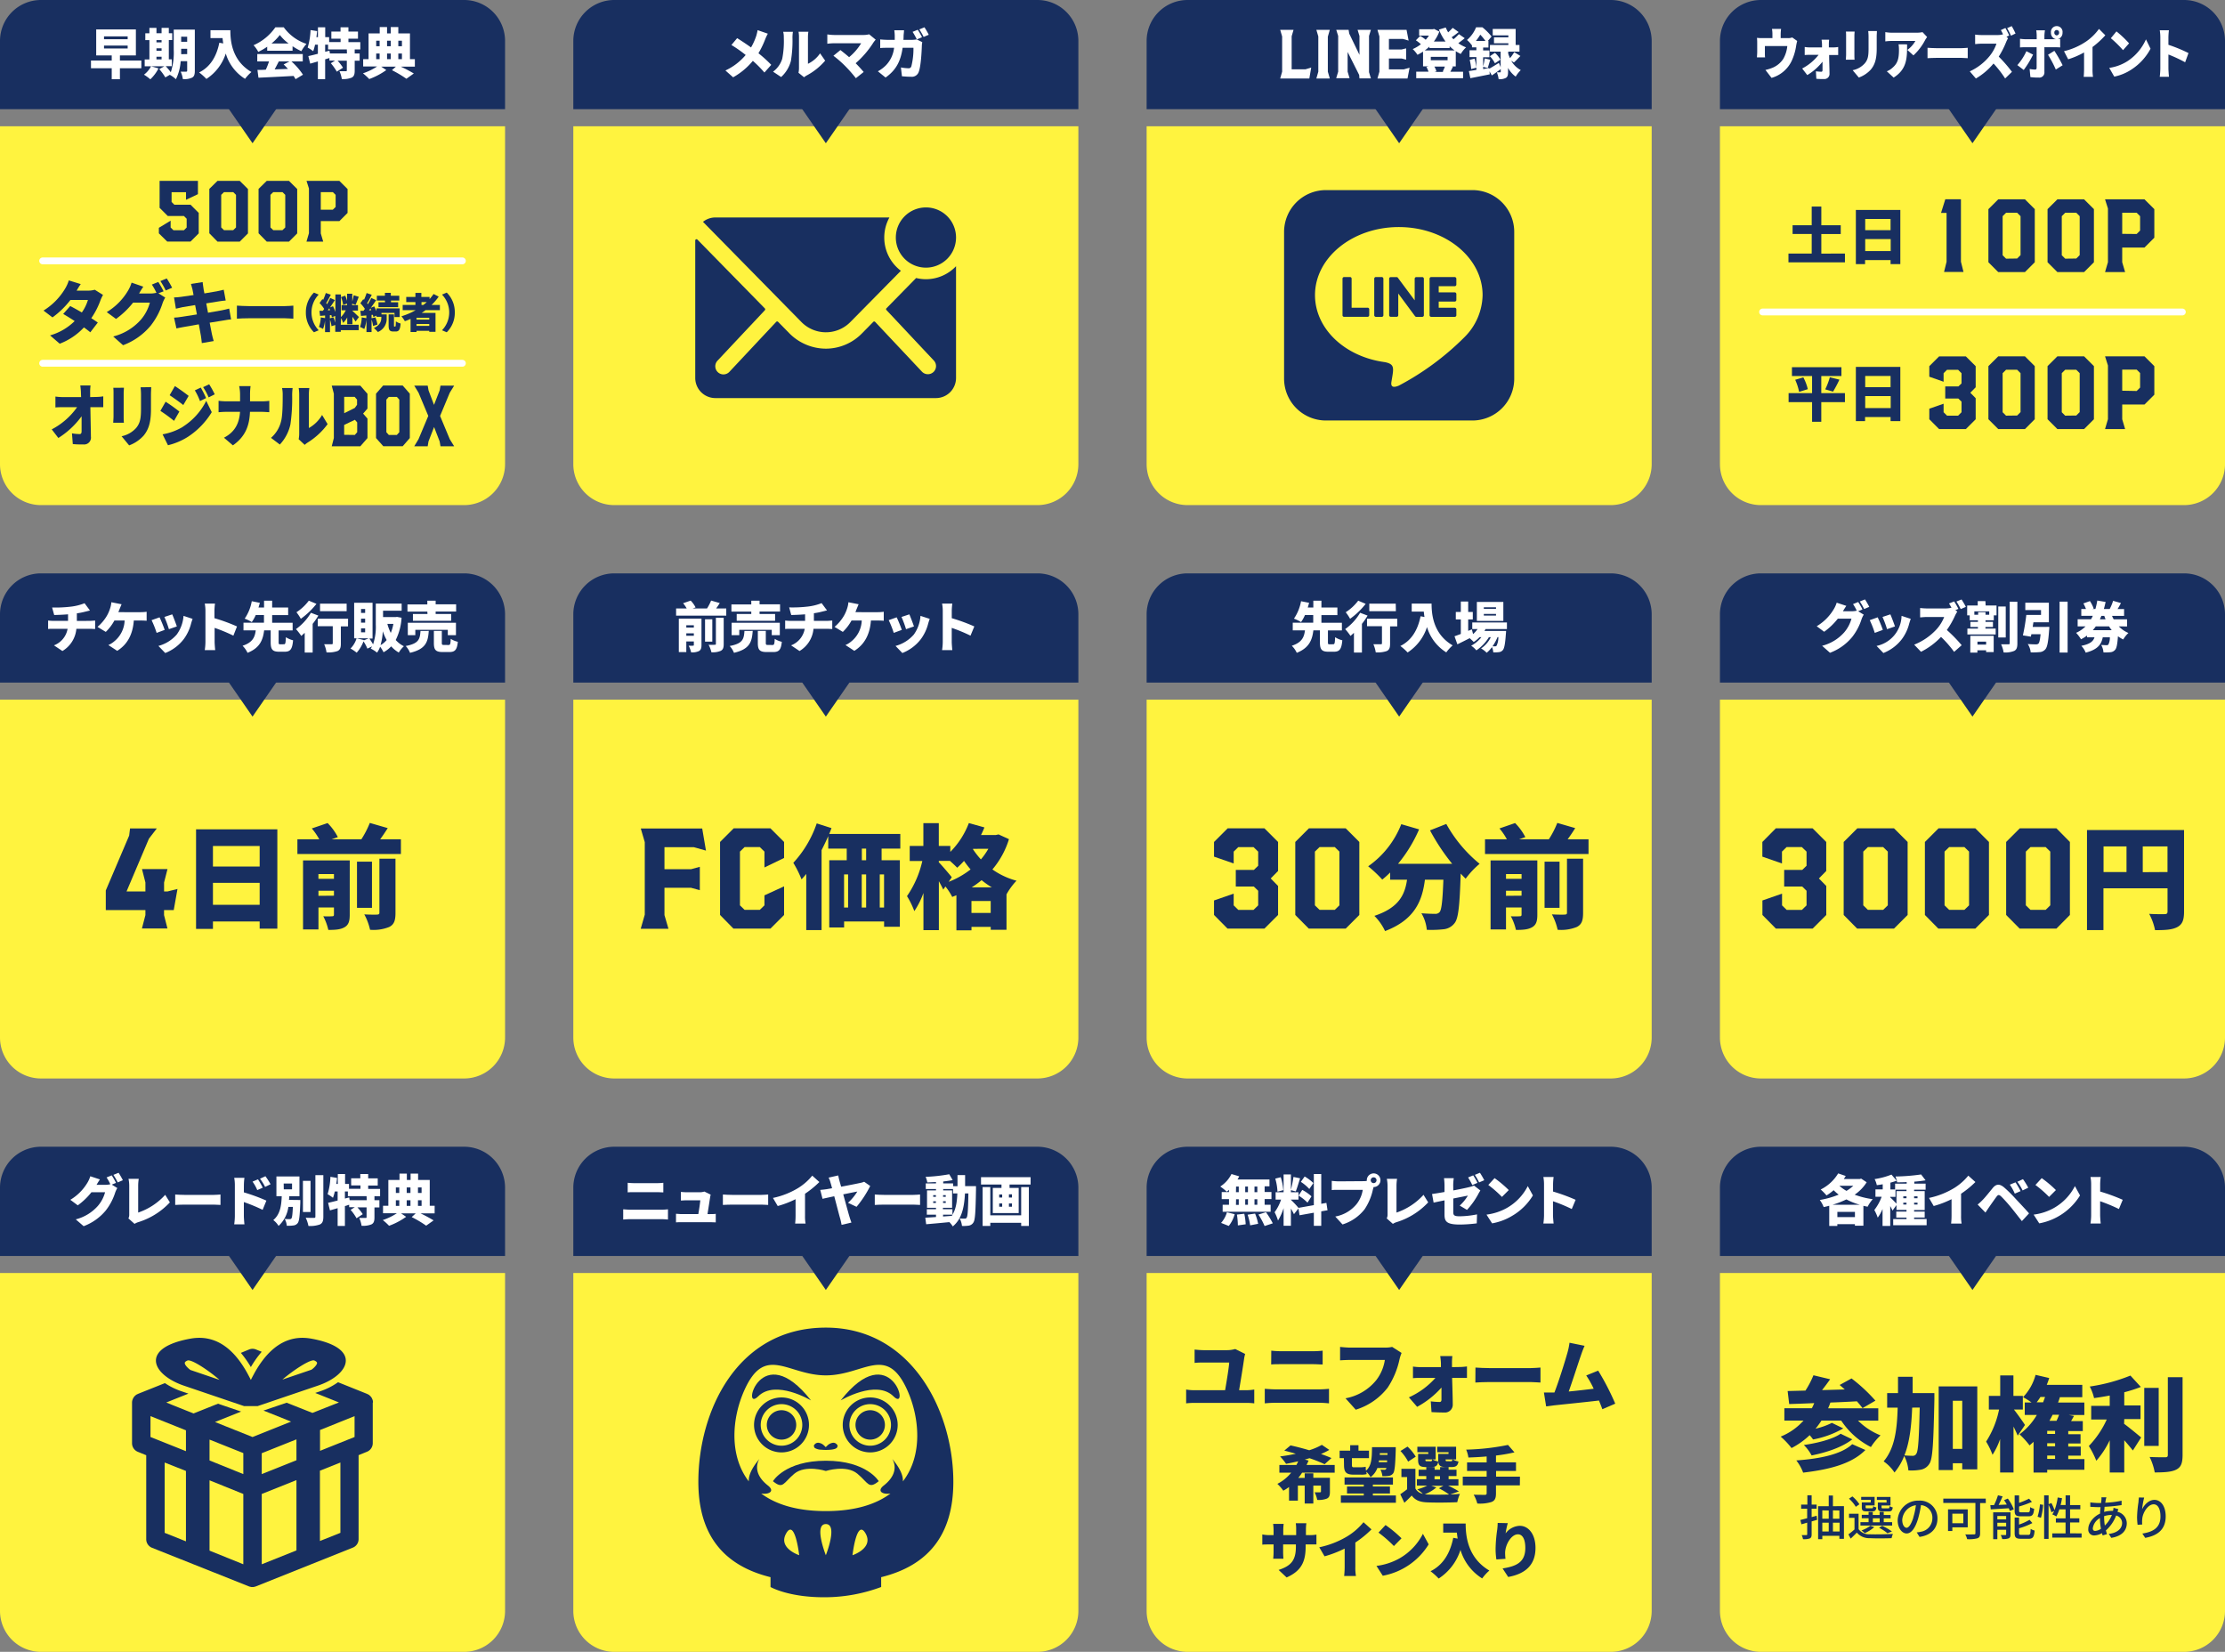 <svg xmlns="http://www.w3.org/2000/svg" viewBox="0 0 652 484"><rect x="0" y="0" width="652" height="484" fill="#808080" stroke="none"/><defs><style>.cls-1{fill:#fff33f;}.cls-2{fill:#182f60;}.cls-3{isolation:isolate;}.cls-4{fill:#fff;}.cls-5{fill:none;stroke:#fff;stroke-linecap:round;stroke-miterlimit:10;stroke-width:2px;}</style></defs><g id="レイヤー_2" data-name="レイヤー 2"><g id="レイヤー_1-2" data-name="レイヤー 1"><path class="cls-1" d="M168,37H316a0,0,0,0,1,0,0v99a12,12,0,0,1-12,12H180a12,12,0,0,1-12-12V37A0,0,0,0,1,168,37Z"/><path class="cls-2" d="M180,0H304a12,12,0,0,1,12,12V32a0,0,0,0,1,0,0H168a0,0,0,0,1,0,0V12A12,12,0,0,1,180,0Z"/><polygon class="cls-2" points="252 27.53 242 41.97 232 27.53 252 27.53"/><g class="cls-3"><path class="cls-4" d="M225,9.87a14.12,14.12,0,0,0-.75,1.58,26.44,26.44,0,0,1-2,4.15A37.48,37.48,0,0,1,226,19l-2,2.25a33.21,33.21,0,0,0-3.39-3.42,20.38,20.38,0,0,1-5.78,4.82l-2.26-2a17.13,17.13,0,0,0,5.94-4.54,39.14,39.14,0,0,0-4.18-2.93l1.68-2c1.22.75,2.77,1.79,4.07,2.72a17.61,17.61,0,0,0,1.55-3.46A12.61,12.61,0,0,0,222,8.83Z"/><path class="cls-4" d="M226.53,21a7.41,7.41,0,0,0,2.69-3.78,26.67,26.67,0,0,0,.46-6.25,5.88,5.88,0,0,0-.18-1.65h2.85a12.52,12.52,0,0,0-.13,1.62,36.29,36.29,0,0,1-.46,6.92,9.69,9.69,0,0,1-2.86,4.71Zm7.45.32a6.1,6.1,0,0,0,.15-1.33V10.8A8,8,0,0,0,234,9.31h2.88a10.33,10.33,0,0,0-.12,1.5v7.88a9,9,0,0,0,3.55-3.06l1.49,2.14a18.56,18.56,0,0,1-5.41,4.34,4.78,4.78,0,0,0-.77.53Z"/><path class="cls-4" d="M256.61,11.63a8,8,0,0,0-.63.77,27.79,27.79,0,0,1-5.24,6.13c.86.86,1.72,1.82,2.35,2.56l-2.29,1.82a40.77,40.77,0,0,0-3.14-3.57,32.2,32.2,0,0,0-3.44-3l2.05-1.67c.67.52,1.6,1.25,2.55,2.08a16.07,16.07,0,0,0,3.53-4.08h-7.92a17.9,17.9,0,0,0-2,.15V10.08a14.47,14.47,0,0,0,2,.17h8.5a6.65,6.65,0,0,0,1.76-.2Z"/><path class="cls-4" d="M267.28,11.68a8,8,0,0,0,1.33-.13l1.65.8a7.25,7.25,0,0,0-.12.88c-.06,1.84-.27,6.21-.94,7.89A2.12,2.12,0,0,1,267,22.49c-1,0-1.95-.08-2.7-.14L264,19.76a12.93,12.93,0,0,0,2.18.24.79.79,0,0,0,.88-.59,20.68,20.68,0,0,0,.61-5.41H264.5c-.58,4.05-2,6.59-5,8.72l-2.25-1.83a9.93,9.93,0,0,0,2.37-1.77A8.78,8.78,0,0,0,262,14h-1.81c-.5,0-1.52,0-2.26.08V11.55c.74.08,1.65.13,2.26.13h2c0-.42,0-.83,0-1.27a14.29,14.29,0,0,0-.13-1.55h2.85c0,.39-.1,1.12-.12,1.51s0,.89-.06,1.31Zm1.38-.13a20.2,20.2,0,0,0-1.24-2.22l1.51-.61c.4.59,1,1.63,1.25,2.19ZM270.9,8a23.16,23.16,0,0,1,1.26,2.18l-1.5.64a18,18,0,0,0-1.27-2.21Z"/></g><path class="cls-1" d="M336,37H484a0,0,0,0,1,0,0v99a12,12,0,0,1-12,12H348a12,12,0,0,1-12-12V37A0,0,0,0,1,336,37Z"/><path class="cls-2" d="M348,0H472a12,12,0,0,1,12,12V32a0,0,0,0,1,0,0H336a0,0,0,0,1,0,0V12A12,12,0,0,1,348,0Z"/><polygon class="cls-2" points="420 27.53 410 41.97 400 27.53 420 27.53"/><g class="cls-3"><path class="cls-4" d="M375.71,21V10.69l-.57-1.94h3.91l-.55,1.88v9.68l4.05,0,1.68-.52L383.68,23h-8.54Z"/><path class="cls-4" d="M386.31,21V10.67l-.57-1.92h3.94l-.58,2V21l.58,2h-3.94Z"/><path class="cls-4" d="M392.13,21V10.54l-.56-1.79h3.62l.18,1.1,3,6.22V10.54l-.55-1.79h3.9l-.55,1.79V21.16l.55,1.8h-3.35l-.09-1-3.38-6.73V21l.57,1.92h-3.92Z"/><path class="cls-4" d="M404.21,21V10.67l-.57-1.92h8.53l.6,3.14-1.72-.49H407v3.1h3.71l1.33-.33v3.32l-1.29-.34H407v3.18l4.35,0,1.71-.5L412.45,23h-8.81Z"/><path class="cls-4" d="M426.59,19.45h-1.22l.4.08c-.29.58-.54,1.09-.77,1.49h3.73v1.89H415V21h3.6a7.48,7.48,0,0,0-.62-1.39l.7-.18H417V15.13a15.53,15.53,0,0,1-1.63.93,8.86,8.86,0,0,0-1.4-1.68,10.61,10.61,0,0,0,2.4-1.42,11.14,11.14,0,0,0-1.47-1.15l1.25-1.28a8.88,8.88,0,0,1,1.63,1.12,10.83,10.83,0,0,0,.95-1.22h-2.87V8.57h4l.39-.09,1.52.77a12,12,0,0,1-1.6,2.92h3.42a16.42,16.42,0,0,1-1.94-3.5l2-.61a10.94,10.94,0,0,0,.71,1.41,16.61,16.61,0,0,0,1.33-1.31l1.74,1.23c-.67.54-1.39,1.09-2.05,1.52a7.68,7.68,0,0,0,.55.59A14.07,14.07,0,0,0,427.51,10l1.7,1.19c-.59.51-1.26,1-1.87,1.47a9.33,9.33,0,0,0,2.27,1.21,8.48,8.48,0,0,0-1.55,1.94,12.26,12.26,0,0,1-1.47-.81Zm-7.72-5.8a13.36,13.36,0,0,1-1.36,1.13h8.74a12.19,12.19,0,0,1-1.46-1.23v.54h-5.92Zm.4,3v1h4.92v-1Zm3.48,4.34a10.77,10.77,0,0,0,.65-1.49h-3.09a5.37,5.37,0,0,1,.61,1.41l-.57.16h2.78Z"/><path class="cls-4" d="M442.84,17.81a7,7,0,0,0,2.8,2.73,8.89,8.89,0,0,0-1.49,1.91,7.62,7.62,0,0,1-2.24-2.56v1.18c0,.91-.11,1.46-.67,1.77a4.05,4.05,0,0,1-2.09.36,7.73,7.73,0,0,0-.53-2c.35,0,.8,0,.94,0s.21-.05.21-.21v-.75c-.85.64-1.78,1.31-2.61,1.86l-.69-1.2.08.88c-1.95.4-4.06.81-5.69,1.13l-.43-2.09c.62-.08,1.39-.21,2.2-.34V16.73h-2v-2h2v-.86h-1.29v-.71l-.08.08a6.91,6.91,0,0,0-1.38-1.52A9.63,9.63,0,0,0,432.54,8h1.85a16.31,16.31,0,0,1,2.69,2.7L436,12h.16v1.92h-1.55v.86h1.84v2h-1.84v2.68a17.58,17.58,0,0,0,.46-2.34l1.63.38c-.28.88-.54,1.81-.75,2.44l-1.34-.36v.66l1.77-.3,0,.2c.78-.43,1.82-1.07,2.85-1.71l.51,1.27V15.12h-3.14V13.17H442v-.5h-4.21V10.93H442v-.57h-4.58V8.48h6.72v4.69h1.12v1.95h-3.3v.6a10.58,10.58,0,0,0,.52,1.32,13.43,13.43,0,0,0,1.24-1.75l1.81,1.11c-.67.7-1.34,1.42-1.89,1.9Zm-10.73-.63a18.29,18.29,0,0,1,.52,2.64l-1.52.42a16.51,16.51,0,0,0-.44-2.69ZM435.29,12a15,15,0,0,0-1.52-1.84A15.43,15.43,0,0,1,432.49,12Zm2.77,6.54a7.94,7.94,0,0,0-1.49-2.06l1.5-1a7.42,7.42,0,0,1,1.6,2Z"/></g><g id="Icon_ionic-ios-mail-unread" data-name="Icon ionic-ios-mail-unread"><path id="パス_26850" data-name="パス 26850" class="cls-2" d="M280.15,69.59a8.82,8.82,0,1,1-8.81-8.81h0A8.8,8.8,0,0,1,280.15,69.59Z"/><g id="グループ_4601" data-name="グループ 4601"><path id="パス_26851" data-name="パス 26851" class="cls-2" d="M271.34,81.81a12.14,12.14,0,0,1-2.88-.35l-8.71,8.88a.36.36,0,0,0,0,.5l0,0,13.84,14.74a2.38,2.38,0,0,1,0,3.37h0a2.4,2.4,0,0,1-3.38,0L256.43,94.3a.37.37,0,0,0-.52,0l-3.36,3.42A14.84,14.84,0,0,1,242,102.16a15.13,15.13,0,0,1-10.77-4.58L228,94.29a.39.39,0,0,0-.53,0L213.69,109a2.39,2.39,0,0,1-3.39-3.37h0l13.83-14.73a.41.41,0,0,0,0-.53L204.36,70.2a.37.37,0,0,0-.52,0,.39.39,0,0,0-.11.27v40.29a5.9,5.9,0,0,0,5.88,5.88h64.67a5.89,5.89,0,0,0,5.87-5.88V78A12.17,12.17,0,0,1,271.34,81.81Z"/><path id="パス_26852" data-name="パス 26852" class="cls-2" d="M259.12,69.59a12.18,12.18,0,0,1,1.51-5.87h-51A5.75,5.75,0,0,0,206,65l28.83,29.34a10.06,10.06,0,0,0,14.24.13l.13-.13,14.79-15A12.16,12.16,0,0,1,259.12,69.59Z"/></g></g><path id="Icon_awesome-line" data-name="Icon awesome-line" class="cls-2" d="M417.24,81.66v10.7a.47.47,0,0,1-.47.48h-1.72a.48.48,0,0,1-.39-.19L409.74,86v6.35a.47.47,0,0,1-.47.48h-1.72a.47.47,0,0,1-.48-.47h0V81.68a.47.47,0,0,1,.47-.49h1.71a.44.44,0,0,1,.39.22L414.55,88V81.67a.48.48,0,0,1,.47-.48h1.72a.47.47,0,0,1,.5.45Zm-12.34-.49h-1.72a.48.48,0,0,0-.48.47V92.36a.48.48,0,0,0,.47.48h1.73a.47.47,0,0,0,.48-.46V81.66A.5.5,0,0,0,404.9,81.17Zm-4.15,9h-4.68V81.66a.47.47,0,0,0-.47-.49h-1.72a.48.48,0,0,0-.48.47V92.36a.4.4,0,0,0,.13.33.47.47,0,0,0,.33.14h6.88a.49.49,0,0,0,.49-.47h0V90.63a.48.48,0,0,0-.47-.48Zm25.52-9h-6.88a.5.5,0,0,0-.48.49v10.7a.48.48,0,0,0,.48.48h6.88a.47.47,0,0,0,.49-.46V90.65a.48.48,0,0,0-.47-.48h-4.7V88.36h4.69a.48.48,0,0,0,.48-.47h0V86.15a.49.49,0,0,0-.47-.49h-4.7v-1.8h4.69a.48.48,0,0,0,.48-.47h0V81.66a.5.5,0,0,0-.48-.48ZM443.72,68v43a12.26,12.26,0,0,1-12.3,12.21H388.48a12.27,12.27,0,0,1-12.2-12.31v-43a12.26,12.26,0,0,1,12.3-12.2h42.94A12.25,12.25,0,0,1,443.72,68Zm-9.27,18.46c0-11-11-19.93-24.55-19.93s-24.56,8.94-24.56,19.93c0,9.85,8.73,18.1,20.54,19.66,2.87.62,2.54,1.67,1.89,5.54-.1.62-.49,2.43,2.13,1.33a79.83,79.83,0,0,0,19.3-14.26A17.8,17.8,0,0,0,434.45,86.49Z"/><path class="cls-1" d="M504,37H652a0,0,0,0,1,0,0v99a12,12,0,0,1-12,12H516a12,12,0,0,1-12-12V37A0,0,0,0,1,504,37Z"/><path class="cls-2" d="M516,0H640a12,12,0,0,1,12,12V32a0,0,0,0,1,0,0H504a0,0,0,0,1,0,0V12A12,12,0,0,1,516,0Z"/><polygon class="cls-2" points="588 27.53 578 41.97 568 27.53 588 27.53"/><g class="cls-3"><path class="cls-2" d="M540.63,74.29v2.58H524.08V74.29h6.81V68.55h-5.6V66h5.6V60.52h2.82V66h5.69v2.57h-5.69v5.74Z"/><path class="cls-2" d="M556.86,61.51V77.39H554V76.2h-7.47v1.19h-2.7V61.51Zm-10.29,2.65v3.29H554V64.16Zm7.47,9.4V70.05h-7.47v3.51Z"/><path class="cls-2" d="M540.63,117.83H533.7v5.76H531v-5.76h-6.88v-2.65H531v-5h-5.9v-2.59h14.5v2.59H533.7v5h6.93Zm-12.19-7.26a14.44,14.44,0,0,1,1.31,3.46l-2.55.79a16.08,16.08,0,0,0-1.15-3.54Zm6.41,3.51a20.07,20.07,0,0,0,1.35-3.54l2.81.7a37.17,37.17,0,0,1-1.86,3.51Z"/><path class="cls-2" d="M556.86,107.51v15.88H554V122.2h-7.47v1.19h-2.7V107.51Zm-10.29,2.65v3.29H554v-3.29Zm7.47,9.4v-3.51h-7.47v3.51Z"/></g><g class="cls-3"><path class="cls-2" d="M570.41,76.71V62.38h-1.62l1.25-4h4.58v18.3l.75,3h-5.7Z"/><path class="cls-2" d="M582.67,76.84V61.28l2.88-2.87h7.83l2.88,2.87V76.84l-2.88,2.88h-7.83Zm8.42-1.09,1-1V63.34l-1-1h-3.25l-1,1V74.79l1,1Z"/><path class="cls-2" d="M600,76.84V61.28l2.88-2.87h7.83l2.88,2.87V76.84l-2.88,2.88h-7.83Zm8.42-1.09,1-1V63.34l-1-1h-3.25l-1,1V74.79l1,1Z"/><path class="cls-2" d="M617.7,76.82V61.1l-.85-2.69h11.56l2.88,2.87v8.37l-2.88,2.88h-6.53v4.31l.85,2.88h-5.88Zm8.42-8.26,1-1V63.34l-1-1h-4.24v6.18Z"/><path class="cls-2" d="M565.35,122.84v-3.09l4.19-1.46v2.5l1,1,3.25,0,1-1v-3.11l-.94-.91-3.83,0v-3.55h3.86l.91-.87v-3l-1-1h-3.25l-1,1v2.5l-4.19-1.47v-3.09l2.88-2.87h7.83l2.88,2.87v6.19l-1.57,1.59,1.57,1.6v6.18l-2.88,2.88h-7.83Z"/><path class="cls-2" d="M582.67,122.84V107.28l2.88-2.87h7.83l2.87,2.87v15.56l-2.87,2.88h-7.83Zm8.42-1.09,1-1V109.34l-1-1h-3.25l-1,1v11.45l1,1Z"/><path class="cls-2" d="M600,122.84V107.28l2.88-2.87h7.83l2.88,2.87v15.56l-2.88,2.88h-7.83Zm8.42-1.09,1-1V109.34l-1-1h-3.25l-1,1v11.45l1,1Z"/><path class="cls-2" d="M617.7,122.82V107.1l-.85-2.69h11.56l2.88,2.87v8.37l-2.88,2.88h-6.53v4.31l.85,2.88h-5.88Zm8.42-8.26,1-1v-4.26l-1-1h-4.24v6.18Z"/></g><g class="cls-3"><path class="cls-4" d="M526.64,12a14.58,14.58,0,0,0-.31,1.44,16.2,16.2,0,0,1-1.3,4.38,9.31,9.31,0,0,1-5.91,5l-1.79-2.33a12.07,12.07,0,0,0,2.32-.74,7,7,0,0,0,2.88-2.45,9.35,9.35,0,0,0,1.21-3.81h-6.57V15.5c0,.4,0,1,.06,1.31h-2.38c0-.46.07-1,.07-1.52V12.54a12,12,0,0,0-.07-1.45,12.63,12.63,0,0,0,1.53.08h3V10.09a9,9,0,0,0-.13-1.63h2.67a12.66,12.66,0,0,0-.12,1.63v1.08h2.08a3.31,3.31,0,0,0,1.3-.2Z"/><path class="cls-4" d="M537.37,13.89a8.72,8.72,0,0,0,1.28-.12v2.34c-.39,0-.86,0-1.18,0H536c0,1.82.1,3.77.11,5.47a1.49,1.49,0,0,1-1.57,1.58c-.75,0-1.61,0-2.29-.08l-.13-2.19a13.46,13.46,0,0,0,1.57.13c.27,0,.37-.16.37-.51,0-.66,0-1.51,0-2.43A16.54,16.54,0,0,1,529.59,22l-1.49-1.93a14.65,14.65,0,0,0,4.81-4h-2.59c-.43,0-1,0-1.48.06V13.77a9.06,9.06,0,0,0,1.42.12h3.65l0-.79c0-.43-.06-1-.13-1.47H536a11.64,11.64,0,0,0-.08,1.47l0,.79Z"/><path class="cls-4" d="M543.46,9.25c0,.4-.06.68-.06,1.26V16c0,.4,0,1.07.06,1.49H540.9c0-.32.07-1,.07-1.51V10.51c0-.3,0-.86-.06-1.26ZM550,9.1c0,.48-.06,1-.06,1.73v3.49c0,3.21-.67,4.81-1.75,6.09a8.81,8.81,0,0,1-3.49,2.31l-1.81-2.15a6.39,6.39,0,0,0,3.5-1.95c1-1.13,1.16-2.27,1.16-4.48V10.83a15.86,15.86,0,0,0-.1-1.73Z"/><path class="cls-4" d="M564.71,10.85c-.17.24-.5.7-.64,1a16.36,16.36,0,0,1-3.37,4.38l-1.78-1.6A8.2,8.2,0,0,0,561.27,12h-7a15.24,15.24,0,0,0-1.81.13V9.41a11.82,11.82,0,0,0,1.81.17h7.39a8.5,8.5,0,0,0,1.71-.16ZM558.84,13c0,3.76.07,7.22-3.94,9.73l-2-1.84a5.17,5.17,0,0,0,1.62-1c1.58-1.34,1.94-2.7,1.94-5.31a9.74,9.74,0,0,0-.12-1.6Z"/><path class="cls-4" d="M564.83,14c.57.05,1.77.11,2.47.11h7.56c.64,0,1.34-.08,1.75-.11v3.05c-.37,0-1.17-.09-1.75-.09H567.3c-.81,0-1.88.05-2.47.09Z"/><path class="cls-4" d="M588.43,11.2a8.47,8.47,0,0,0-.58,1.17,26.35,26.35,0,0,1-2.15,4.22,40.93,40.93,0,0,1,3.87,4.46l-2,1.94a30.62,30.62,0,0,0-3.4-4.38A19.33,19.33,0,0,1,579,23l-1.79-2.09a16.06,16.06,0,0,0,5.82-4.5,11.73,11.73,0,0,0,2-3.61h-4.42c-.64,0-1.43.09-1.83.12V10.14a15.13,15.13,0,0,0,1.83.13h4.75a5.79,5.79,0,0,0,1.6-.21c-.2-.43-.43-.88-.64-1.25l1.33-.6a21.79,21.79,0,0,1,1.12,2.19l-.8.38Zm.86-.74a23,23,0,0,0-1.13-2.21l1.34-.6a22.58,22.58,0,0,1,1.12,2.17Z"/><path class="cls-4" d="M595.76,16a28.44,28.44,0,0,1-2.74,4.5l-1.87-1.42A16.44,16.44,0,0,0,593.8,15Zm3.32-2.17V21.1a1.49,1.49,0,0,1-1.64,1.63,18,18,0,0,1-2.47-.14l-.22-2.38a8.78,8.78,0,0,0,1.56.17c.35,0,.48-.13.49-.54s0-5.15,0-6H593.4a14.33,14.33,0,0,0-1.47.06V11.36a12.34,12.34,0,0,0,1.47.13h3.42V10.41a10.94,10.94,0,0,0-.13-1.53h2.55a13.08,13.08,0,0,0-.16,1.55v1.06h3.42A1.85,1.85,0,0,1,601,9.58a1.71,1.71,0,1,1,3.39,0A1.85,1.85,0,0,1,603,11.45c.27,0,.52,0,.7-.08V13.9c-.48-.05-1.11-.06-1.52-.06ZM602,14.89a39.67,39.67,0,0,1,2.42,4.23l-2,1.25a33.46,33.46,0,0,0-2.28-4.32Zm.69-4.52a.75.75,0,0,0,.69-.79.7.7,0,1,0-1.39,0A.75.75,0,0,0,602.66,10.37Z"/><path class="cls-4" d="M613.18,20.19a13.83,13.83,0,0,0,.14,2.32h-2.73c.06-.43.11-1.55.11-2.32V15.37a24.15,24.15,0,0,1-4.65,2L604.82,15a19.68,19.68,0,0,0,6.54-2.88,15.35,15.35,0,0,0,3.71-3.65l1.86,1.87a25.41,25.41,0,0,1-3.75,3.43Z"/><path class="cls-4" d="M623.41,17.93a14.8,14.8,0,0,0,5.43-6.4l1.34,2.74a16.37,16.37,0,0,1-5.54,6.06,14.18,14.18,0,0,1-5.09,2.12l-1.47-2.56A13.52,13.52,0,0,0,623.41,17.93Zm.48-5.23-1.77,2a32,32,0,0,0-3.57-3.5l1.64-2A30.49,30.49,0,0,1,623.89,12.7Z"/><path class="cls-4" d="M640.32,18.25a40.94,40.94,0,0,0-4.9-2.28v4.11c0,.43.09,1.69.16,2.41h-2.7a22.21,22.21,0,0,0,.17-2.41V10.94a13,13,0,0,0-.17-2.08h2.69a20.27,20.27,0,0,0-.15,2.08v2.19a43.35,43.35,0,0,1,5.88,2.42Z"/></g><line class="cls-5" x1="516.5" y1="91.41" x2="639.5" y2="91.41"/><path class="cls-1" d="M0,37H148a0,0,0,0,1,0,0v99a12,12,0,0,1-12,12H12A12,12,0,0,1,0,136V37a0,0,0,0,1,0,0Z"/><path class="cls-2" d="M12,0H136a12,12,0,0,1,12,12V32a0,0,0,0,1,0,0H0a0,0,0,0,1,0,0V12A12,12,0,0,1,12,0Z"/><polygon class="cls-2" points="84 27.53 74 41.97 64 27.53 84 27.53"/><g class="cls-3"><path class="cls-2" d="M46.55,68.37V66.75L50,64.66v2l.82.8h3.08l.8-.8V64.09l-.8-.8H49.17l-2.4-2.4,0-7.9H58v3.9l-3.49,1.65V56.32H50.28v2.86l.8.8h4.75l2.4,2.4v6l-2.4,2.4H49Z"/><path class="cls-2" d="M61.34,68.35v-13L63.73,53h6.53l2.4,2.39v13l-2.4,2.4H63.73Zm7-.91.82-.8V57.09l-.82-.8H65.64l-.82.8v9.55l.82.8Z"/><path class="cls-2" d="M75.77,68.35v-13L78.16,53h6.53l2.4,2.39v13l-2.4,2.4H78.16Zm7-.91.82-.8V57.09l-.82-.8H80.07l-.82.8v9.55l.82.8Z"/><path class="cls-2" d="M90.53,68.33V55.23L89.82,53h9.63l2.4,2.39v7l-2.4,2.4H94v3.6l.71,2.4h-4.9Zm7-6.89.82-.8V57.09l-.82-.8H94v5.15Z"/><path class="cls-2" d="M30.19,86.41a11.48,11.48,0,0,0-.77,1.64,22.9,22.9,0,0,1-2.67,5.18c.75.48,1.41.92,1.91,1.28l-2.2,2.86c-.48-.42-1.15-.92-1.86-1.44a18.86,18.86,0,0,1-7.1,4.78l-2.83-2.44a16.81,16.81,0,0,0,7.21-4.2c-1.22-.8-2.42-1.54-3.36-2.08l2.06-2.32c1,.52,2.19,1.18,3.4,1.88a12.75,12.75,0,0,0,1.79-3.66H20.64A25.46,25.46,0,0,1,15.38,93l-2.63-2a19,19,0,0,0,6.35-6.46,10.43,10.43,0,0,0,1.06-2.38l3.5,1.08a20.62,20.62,0,0,0-1.2,1.92h3.31a7.48,7.48,0,0,0,2-.26Z"/><path class="cls-2" d="M46.42,85.93l2,1.26a9,9,0,0,0-.78,1.64,21,21,0,0,1-3.46,6.56,19.23,19.23,0,0,1-8.12,5.76l-2.88-2.56a16.12,16.12,0,0,0,8.1-4.92,12.81,12.81,0,0,0,2.64-5H39a24.8,24.8,0,0,1-5,4.78l-2.72-2a18.14,18.14,0,0,0,6.22-6.26,10.43,10.43,0,0,0,1.06-2.38L42,84c-.46.64-.94,1.46-1.24,2H44a7.73,7.73,0,0,0,1.84-.22,19.64,19.64,0,0,0-1.34-2.4l1.88-.76c.5.74,1.2,2,1.56,2.74Zm2.44-4.34a28.55,28.55,0,0,1,1.58,2.72l-1.88.8A22.31,22.31,0,0,0,47,82.35Z"/><path class="cls-2" d="M67.72,93.59c-.6,0-1.52.2-2.28.32l-4,.64c.28,1.46.52,2.7.66,3.38s.34,1.34.52,2l-3.48.6c-.1-.78-.14-1.5-.26-2.1s-.34-1.88-.62-3.4c-1.9.32-3.62.62-4.44.78s-1.66.3-2.12.42L51,93.07c.56,0,1.56-.14,2.24-.24l4.46-.7-.52-2.74c-1.66.26-3.1.5-3.64.6-.72.14-1.28.28-2,.46L51,87.15c.7,0,1.34-.08,2-.16s2.08-.28,3.72-.54l-.32-1.66c-.14-.6-.28-1.1-.44-1.6l3.42-.54c.06.4.12,1.14.22,1.64,0,.3.16.9.3,1.68,1.54-.24,2.9-.48,3.54-.6s1.56-.32,2.12-.48l.58,3.16c-.52,0-1.44.18-2.08.26l-3.62.58.52,2.74c1.66-.28,3.16-.54,4-.7s1.62-.36,2.2-.52Z"/><path class="cls-2" d="M69.42,89.55c.8.06,2.48.14,3.46.14H83.5c.9,0,1.88-.1,2.46-.14v3.82c-.52,0-1.64-.12-2.46-.12H72.88c-1.14,0-2.64.06-3.46.12Z"/><path class="cls-2" d="M89.63,91.55A8,8,0,0,1,92,85.73l1.39.59a7.52,7.52,0,0,0,0,10.45L92,97.36A8,8,0,0,1,89.63,91.55Z"/><path class="cls-2" d="M99.86,95.16h5.26v1.58H99.86v.49H98.24v-2l-1.1.35a8.88,8.88,0,0,0-.44-1.91v3.65H95.25V93.92a10.21,10.21,0,0,1-.59,2.46,7.94,7.94,0,0,0-1.21-.58A8.85,8.85,0,0,0,94,93l1.26.21v-.77l-1.47.12-.18-1.49,1,0c.14-.18.26-.36.39-.55a10.87,10.87,0,0,0-1.36-1.73l.83-1.15.23.21a16.69,16.69,0,0,0,.77-2l1.47.5c-.45.86-.93,1.78-1.35,2.46l.24.32c.36-.63.69-1.27.94-1.83l1.36.62c-.43.68-.93,1.44-1.42,2.15l.87-.35a14.4,14.4,0,0,1,.7,1.72V86.28h1.62v6.63a7.79,7.79,0,0,0,1.43-2h-1.23V89.41h1.61v-.47l-1.15.41a10,10,0,0,0-.62-2.3l1.21-.42a9.46,9.46,0,0,1,.56,1.54V86.06h1.52v2.29c.16-.6.33-1.3.42-1.84l1.48.46c-.34.84-.66,1.76-.94,2.36l-1-.35v.43h1.71V91h-1.71V91c.51.44,1.67,1.59,2,1.89l-1,1.33a15.64,15.64,0,0,0-.92-1.39V95h-1.52V93a5.9,5.9,0,0,1-1.21,1.61,8.18,8.18,0,0,0-.6-1.44Zm-3.14-4.27c-.08-.19-.15-.38-.23-.56l-.44.61Zm1,2.08a12.41,12.41,0,0,1,.51,1.6v-2l-1,.41a5,5,0,0,0-.12-.64l-.45,0v.94Z"/><path class="cls-2" d="M111.79,92.12h1.52v1.1a4.17,4.17,0,0,1-2.58,4.06,8.11,8.11,0,0,0-1.18-1.16c1.9-.89,2.19-2.09,2.19-3v-.3h-1.4v-.35l-.94.42a4.68,4.68,0,0,0-.14-.64l-.38,0v1L110,93a9.65,9.65,0,0,1,.6,2.1l-1.28.42a8.87,8.87,0,0,0-.44-1.9v3.68h-1.49V93.61a11.26,11.26,0,0,1-.64,2.8,8.52,8.52,0,0,0-1.25-.61A9.08,9.08,0,0,0,106,93l1.35.23v-.8l-1.57.14-.18-1.5.91,0,.41-.57a11.23,11.23,0,0,0-1.32-1.65l.85-1.19.21.2a16.17,16.17,0,0,0,.77-2l1.51.51c-.44.86-.94,1.8-1.36,2.47l.23.29c.37-.62.72-1.26,1-1.82l1.41.64c-.47.71-1,1.5-1.56,2.23l1-.41a14.34,14.34,0,0,1,.67,1.43v-.84h6.78v2.53h-1.51V91.68h-3.82Zm-3-1.23c-.08-.18-.15-.34-.24-.51l-.43.56Zm4-2.83h-2.36V86.65h2.36v-.84h1.73v.84H117v1.41h-2.43v.5h2.1V90h-5.76V88.56h1.93Zm3,7.62c.14,0,.19-.19.21-1.52a4.1,4.1,0,0,0,1.39.63c-.13,1.84-.52,2.34-1.43,2.34h-.67c-1.16,0-1.41-.48-1.41-1.86V92.12h1.57v3.14c0,.37,0,.42.13.42Z"/><path class="cls-2" d="M124.7,90.88c-.36.28-.74.55-1.13.8h4.05v5.55h-1.83v-.29h-3.74v.34h-1.74V93.45c-.55.24-1.11.46-1.67.66a10.35,10.35,0,0,0-1-1.44,20.08,20.08,0,0,0,4.16-1.79H118V89.35h3.73v-.84h-2.69V87h2.69V85.82h1.74V87h2.41v.63a13.67,13.67,0,0,0,1.17-1.49l1.5.77a15.67,15.67,0,0,1-2.09,2.44h2.44v1.53Zm1.09,2.22h-3.74v.54h3.74Zm0,2.39v-.55h-3.74v.55Zm-2.28-6.14h.55a11.53,11.53,0,0,0,1-.84h-1.54Z"/><path class="cls-2" d="M133.27,91.55a8,8,0,0,1-2.36,5.81l-1.39-.59a7.52,7.52,0,0,0,0-10.45l1.39-.59A8,8,0,0,1,133.27,91.55Z"/><path class="cls-2" d="M28.26,116.31a13.83,13.83,0,0,0,2-.18v3.18c-.63,0-1.34,0-1.83,0H26.48c.05,2.86.12,5.86.16,8.66a2,2,0,0,1-2.16,2.26c-1.15,0-2.09,0-3.15-.12l-.24-3.14a14,14,0,0,0,2.24.22c.4,0,.58-.26.58-.84,0-1.18,0-2.7,0-4.38a24.42,24.42,0,0,1-6.81,6.36l-1.94-2.52a20.87,20.87,0,0,0,7.43-6.5H18.42c-.67,0-1.54,0-2.18.08v-3.2a16.5,16.5,0,0,0,2.11.16h5.42l-.05-1.16c0-.64-.08-1.46-.19-2.24h3a15.28,15.28,0,0,0-.11,2.24l0,1.16Z"/><path class="cls-2" d="M36.31,113.61c0,.5-.07.86-.07,1.58V122c0,.5,0,1.34.07,1.86H33.18c0-.4.09-1.26.09-1.88v-6.78c0-.38,0-1.08-.07-1.58Zm8-.18c0,.6-.07,1.28-.07,2.16V120c0,4-.82,6-2.14,7.62a10.67,10.67,0,0,1-4.26,2.88l-2.21-2.68a7.86,7.86,0,0,0,4.28-2.44c1.16-1.42,1.41-2.84,1.41-5.6v-4.14a17.86,17.86,0,0,0-.13-2.16Z"/><path class="cls-2" d="M52.56,120.59,51,123.31a48.85,48.85,0,0,0-4-2.92l1.53-2.68A46.52,46.52,0,0,1,52.56,120.59Zm1,4.46a19.16,19.16,0,0,0,6.87-7.6l1.62,3.32A22.68,22.68,0,0,1,55.05,128a19.45,19.45,0,0,1-5.83,2.46l-1.58-3.2A17.32,17.32,0,0,0,53.61,125.05ZM55.28,116l-1.57,2.68c-1-.8-2.82-2.1-4-2.88l1.54-2.68C52.42,113.87,54.29,115.21,55.28,116Zm5.11.64-1.79.88a17.64,17.64,0,0,0-1.51-3.14l1.74-.82A31.83,31.83,0,0,1,60.39,116.63Zm2.53-1.1-1.78.9a18.37,18.37,0,0,0-1.62-3l1.78-.84A28.86,28.86,0,0,1,62.92,115.53Z"/><path class="cls-2" d="M76.78,117.59a15.78,15.78,0,0,0,2.13-.14v3.32c-.42,0-1.36-.1-2.14-.1H73.25c-.15,3.82-1.18,7.14-5,9.82l-2.62-2.24c3.44-1.78,4.5-4.54,4.71-7.58H66.24c-.82,0-1.55.06-2.19.12v-3.36a16.81,16.81,0,0,0,2.12.16h4.18v-1.92a11.33,11.33,0,0,0-.27-2.54h3.35a17.94,17.94,0,0,0-.16,2.56v1.9Z"/><path class="cls-2" d="M79.41,128.29a9.22,9.22,0,0,0,2.92-4.72c.49-1.64.51-5.32.51-7.82a9,9,0,0,0-.19-2.06h3.1a18,18,0,0,0-.14,2,52.82,52.82,0,0,1-.51,8.66A12.48,12.48,0,0,1,82,130.25Zm8.11.4a8.48,8.48,0,0,0,.16-1.66V115.55a11.72,11.72,0,0,0-.16-1.86h3.13a13.84,13.84,0,0,0-.14,1.88v9.84a10.24,10.24,0,0,0,3.87-3.82L96,124.27a20.9,20.9,0,0,1-5.88,5.42,5.44,5.44,0,0,0-.83.66Z"/><path class="cls-2" d="M97.83,128.35v-13L97.21,113h8.38l2.09,2.39v4.33l-1.28,1.47,1.28,1.46v5.71l-2.09,2.4H97.21Zm6.14-8.82.66-.93v-1.51l-.7-.8h-3.07v4.78Zm0,7.91.7-.8v-2.87L104,123l-3.15,1.51v2.89Z"/><path class="cls-2" d="M110.19,128.35v-13l2.08-2.39H118l2.09,2.39v13l-2.09,2.4h-5.68Zm6.1-.91.72-.8v-9.55l-.72-.8h-2.36l-.71.8v9.55l.71.8Z"/><path class="cls-2" d="M122.64,128.68l2.86-6.81-2.86-6.82L121.39,113h3.94l.25,1.39,1.6,4.24,1.66-4.26.24-1.37h4l-1.28,2.06-2.84,6.82,2.84,6.81,1.28,2.07h-4l-.24-1.4-1.64-4.24-1.64,4.24-.23,1.4h-3.94Z"/></g><g class="cls-3"><path class="cls-4" d="M41.42,20H35.14v3.21h-2.4V20H26.66V17.74h6.08v-1.5H28.19V8.62H39.82v7.62H35.14v1.5h6.28ZM30.48,11.49h6.93v-.84H30.48Zm0,2.72h6.93v-.85H30.48Z"/><path class="cls-4" d="M57.09,20.75c0,1.07-.19,1.68-.82,2a5.26,5.26,0,0,1-2.69.42A7.52,7.52,0,0,0,52.94,21c.6,0,1.37,0,1.59,0s.32-.08.32-.32V17.93H52.94a13.86,13.86,0,0,1-1.39,5.28,8.7,8.7,0,0,0-1.79-1.29l-1.31.76a17,17,0,0,0-1.78-2.43l1.51-.83H44.3l2.15.62a12,12,0,0,1-2.4,3.2,13.46,13.46,0,0,0-1.86-1.36,7.12,7.12,0,0,0,2.07-2.46H42.4v-2h1.38V11.76h-1.2v-2h1.2V8.17h2.07V9.74h1.5V8.17h2.12V9.74h1v2h-1v5.65h.87v2H48.56a20.08,20.08,0,0,1,1.49,1.78,18.67,18.67,0,0,0,.86-6.61V8.67h6.18Zm-11.24-9v.67h1.5v-.67Zm0,3.13h1.5v-.72h-1.5Zm0,2.52h1.5v-.77h-1.5Zm9-1.54V14.29H53.09v.3c0,.4,0,.83,0,1.28Zm-1.76-5.11v1.49h1.76V10.76Z"/><path class="cls-4" d="M67.5,8.85c0,3.15.47,8.92,6.18,12.25a12.22,12.22,0,0,0-1.87,2,13.14,13.14,0,0,1-5.65-7.42,14,14,0,0,1-5.68,7.45,16.52,16.52,0,0,0-2.13-1.9c3.23-1.6,5.11-4.64,5.92-8.71l1.15.21c-.09-.54-.16-1.07-.2-1.57H61.68V8.85Z"/><path class="cls-4" d="M78.3,13.69a17.83,17.83,0,0,1-2.62,1.51,9,9,0,0,0-1.38-1.95A15.24,15.24,0,0,0,80.69,8h2.46a13.47,13.47,0,0,0,6.66,4.86A12.1,12.1,0,0,0,88.3,15a19.13,19.13,0,0,1-2.57-1.45v1.31H78.3ZM85.41,18a19.63,19.63,0,0,1,3.37,3.89L86.61,23.2a9.76,9.76,0,0,0-.58-.95c-3.68.21-7.55.39-10.29.52l-.3-2.28c.74,0,1.55,0,2.45-.08A20.06,20.06,0,0,0,78.83,18H75.39V15.84H88.72V18Zm-.83-5.25A12.72,12.72,0,0,1,82,10.25a15.05,15.05,0,0,1-2.45,2.5ZM81.7,18c-.4.78-.82,1.6-1.22,2.33l3.9-.14c-.41-.46-.84-.91-1.26-1.31l1.7-.88Z"/><path class="cls-4" d="M103.94,14.48v1.18h1.45v2.13h-1.45v2.9c0,1.1-.2,1.72-.92,2.07a6.57,6.57,0,0,1-2.86.4,8.44,8.44,0,0,0-.69-2.3c.69,0,1.57,0,1.83,0s.33,0,.33-.25V17.79h-2.7a13.5,13.5,0,0,1,1.58,2.05L98.69,21a14.59,14.59,0,0,0-1.75-2.47l1.25-.78H96.53V17l-1.25.38V23.2H93.15V18l-2.25.65-.55-2.22c.79-.16,1.75-.4,2.8-.67V13.1h-.83A14.07,14.07,0,0,1,91.78,15a13.72,13.72,0,0,0-1.62-1.06A20.43,20.43,0,0,0,91,8.81l1.92.32c-.05.58-.12,1.17-.2,1.76h.45V8h2.13v2.89h1.15v1.44h3.36v-1H97.1V9.25h2.69V8h2.31V9.25h2.8v2.09h-2.8v1h3.48v2.15Zm-2.31,0H96.14V13.1h-.86v2.08l1.26-.33.13.81h5Z"/><path class="cls-4" d="M121.57,19.53h-4.11a40.67,40.67,0,0,1,3.8,2l-2.17,1.55a32.73,32.73,0,0,0-4.24-2.52L116,19.53h-4.28l1.48,1a20.7,20.7,0,0,1-5,2.63,18.75,18.75,0,0,0-1.84-1.68,17.42,17.42,0,0,0,4.14-2h-4.08V17.34H108V9.79h3.27V7.93h2.15V9.79h1.09V7.93h2.21V9.79h3.41v7.55h1.44Zm-11.33-7.6v1.62h1V11.93Zm0,5.41h1V15.68h-1Zm3.18-5.41v1.62h1.09V11.93Zm1.09,3.75h-1.09v1.66h1.09Zm2.21-3.75v1.62h1.06V11.93Zm0,5.41h1.06V15.68h-1.06Z"/></g><line class="cls-5" x1="12.5" y1="76.44" x2="135.5" y2="76.44"/><line class="cls-5" x1="12.5" y1="106.44" x2="135.5" y2="106.44"/><path class="cls-1" d="M0,205H148a0,0,0,0,1,0,0v99a12,12,0,0,1-12,12H12A12,12,0,0,1,0,304V205a0,0,0,0,1,0,0Z"/><path class="cls-2" d="M12,168H136a12,12,0,0,1,12,12v20a0,0,0,0,1,0,0H0a0,0,0,0,1,0,0V180a12,12,0,0,1,12-12Z"/><polygon class="cls-2" points="84 195.53 74 209.97 64 195.53 84 195.53"/><g class="cls-3"><path class="cls-4" d="M26.33,181.92c.33,0,1.18-.07,1.55-.1v2.48c-.48,0-1-.06-1.5-.06h-4a8.42,8.42,0,0,1-4.09,6.51l-2.48-1.66a6.35,6.35,0,0,0,4-4.85H15.64c-.48,0-1.1,0-1.54.06v-2.48a14.92,14.92,0,0,0,1.52.1h4.32V180c-1.48.12-3.05.18-4.06.2L15.27,178a38.13,38.13,0,0,0,5.51-.25,15.86,15.86,0,0,0,4-1l1.58,2.13c-.65.16-1.13.29-1.42.35a20.72,20.72,0,0,1-2.42.48v2.23Z"/><path class="cls-4" d="M41.21,179.37a13,13,0,0,0,1.76-.12v2.64a17.44,17.44,0,0,0-1.76-.07h-2c-.3,4.08-1.88,7-4.86,8.88L31.75,189a6.49,6.49,0,0,0,1.63-1,8.24,8.24,0,0,0,3.14-6.18h-3A13.92,13.92,0,0,1,31,185.15l-2.43-1.47a12.52,12.52,0,0,0,2.73-3.22,10.65,10.65,0,0,0,.95-2.16,7.35,7.35,0,0,0,.38-1.84l3,.59c-.2.44-.44,1.06-.59,1.41s-.22.58-.35.91Z"/><path class="cls-4" d="M48.26,184.56l-2.36.88a29,29,0,0,0-1.48-3.73l2.34-.83A38.88,38.88,0,0,1,48.26,184.56Zm8.18-3.23c-.22.62-.34,1-.45,1.39a13.09,13.09,0,0,1-2.14,4.54,12.67,12.67,0,0,1-5.43,4.08l-2-2.08a10.78,10.78,0,0,0,5.36-3.33,10.55,10.55,0,0,0,2-5.48Zm-4.62,2.22-2.32.8a31.14,31.14,0,0,0-1.33-3.58l2.3-.76C50.79,180.72,51.58,182.8,51.82,183.55Z"/><path class="cls-4" d="M68.39,186.25a48.65,48.65,0,0,0-5.5-2.28v4.11c0,.43.09,1.69.17,2.41H60a16.67,16.67,0,0,0,.2-2.41v-9.14a11,11,0,0,0-.2-2.08h3a17.64,17.64,0,0,0-.16,2.08v2.19a53.57,53.57,0,0,1,6.61,2.42Z"/><path class="cls-4" d="M83.21,188.77c.41,0,.49-.28.56-2.07a6.92,6.92,0,0,0,2.11.91c-.22,2.63-.83,3.35-2.45,3.35H81.8c-2,0-2.48-.72-2.48-2.8V184.7H77.4c-.34,2.71-1.17,5.11-4.86,6.58a7.41,7.41,0,0,0-1.46-2.07c3.09-1,3.62-2.68,3.86-4.51H71.35v-2.24h6v-2.25H74.94a10.5,10.5,0,0,1-1.16,2.06,11.77,11.77,0,0,0-2.08-1,13.12,13.12,0,0,0,2.08-5.11l2.37.47c-.13.44-.25.91-.4,1.37h1.63v-2h2.37v2h4.69v2.23H79.75v2.25h6v2.24h-4.1v3.44c0,.56.07.63.5.63Z"/><path class="cls-4" d="M93.29,180.37a22,22,0,0,1-1.67,2.43v8.4H89.29v-5.78c-.35.32-.69.64-1,.91a18.67,18.67,0,0,0-1.56-2,15.71,15.71,0,0,0,4.38-4.78Zm-.56-3.44a22.06,22.06,0,0,1-4.58,4.38,13.64,13.64,0,0,0-1.28-1.92A13.91,13.91,0,0,0,90.49,176Zm9.25,6.6h-2.1v5.06c0,1.18-.21,1.82-1,2.18a8.25,8.25,0,0,1-3.2.38,9.08,9.08,0,0,0-.69-2.38c.79,0,1.84,0,2.13,0s.39-.06.39-.28v-5H93.11v-2.2H102Zm-.4-4.44h-7.8v-2.21h7.8Z"/><path class="cls-4" d="M117.67,181a16.69,16.69,0,0,1-1.71,6.52,7.82,7.82,0,0,0,2.4,1.83,7.9,7.9,0,0,0-1.5,1.85,8.94,8.94,0,0,1-2.23-1.82,8.54,8.54,0,0,1-2.24,1.73,9.65,9.65,0,0,0-1-1.62,6.75,6.75,0,0,1-.9,1.73,9.32,9.32,0,0,0-1.86-1.18,4.85,4.85,0,0,0,.4-.64l-1.37.65a12.52,12.52,0,0,0-1.14-2.13,10.56,10.56,0,0,1-2,3.32,12.73,12.73,0,0,0-1.81-1.22,7,7,0,0,0,1.78-3l2.11.51,0,.11,1.44-.62h-4.26V176.62h5.39V187.1h-.94a14,14,0,0,1,1.09,1.71,15.88,15.88,0,0,0,.8-5.79v-6.17h7.58v2.09h-5.45v1.86h3.71l.38-.05ZM107,178.44h-1.2v1.14H107Zm0,2.84h-1.2v1.15H107Zm0,2.83h-1.2v1.17H107Zm6.3,3.42a15.46,15.46,0,0,1-1.13-2.57,17.39,17.39,0,0,1-.66,4.06A6.25,6.25,0,0,0,113.3,187.53Zm.21-4.72a14.63,14.63,0,0,0,1,2.64,12.38,12.38,0,0,0,.76-2.64Z"/><path class="cls-4" d="M125.64,184.86c-.22,3.22-.85,5.33-5.49,6.42a6.4,6.4,0,0,0-1.26-2c3.92-.73,4.16-2.08,4.33-4.4Zm-.42-5.65H119.4V177.1h5.82V176h2.44v1.07h6v2.11h-6v.72h4.54v2H121v-2h4.27Zm6,6.9v-1.57h-9.52v1.57H119.5v-3.63h14.11v3.63Zm.2,2.88c.5,0,.6-.26.66-1.81a6.45,6.45,0,0,0,2.08.87c-.24,2.38-.85,3-2.51,3h-1.91c-2.11,0-2.6-.67-2.6-2.66v-3.53h2.33v3.5c0,.55.1.61.63.61Z"/></g><path class="cls-1" d="M168,205H316a0,0,0,0,1,0,0v99a12,12,0,0,1-12,12H180a12,12,0,0,1-12-12V205A0,0,0,0,1,168,205Z"/><path class="cls-2" d="M180,168H304a12,12,0,0,1,12,12v20a0,0,0,0,1,0,0H168a0,0,0,0,1,0,0V180A12,12,0,0,1,180,168Z"/><polygon class="cls-2" points="252 195.53 242 209.97 232 195.53 252 195.53"/><g class="cls-3"><path class="cls-4" d="M212.82,178.29v2.09h-14.7v-2.09h3.11a9.18,9.18,0,0,0-1.06-1.54l2.22-.77a7.89,7.89,0,0,1,1.44,2l-.88.31h4.23a14.25,14.25,0,0,0,1.2-2.32l2.54.73c-.35.56-.72,1.11-1.07,1.59ZM205.56,189c0,.93-.18,1.46-.77,1.78a4.65,4.65,0,0,1-2.27.36,7.77,7.77,0,0,0-.72-1.95,9.27,9.27,0,0,0,1.26,0c.2,0,.26-.06.26-.24v-1h-2.21v3.12h-2.19v-9.81h6.64Zm-4.45-5.79v.67h2.21v-.67Zm2.21,3.07v-.72h-2.21v.72Zm5.41,1.73H206.6v-6.56h2.13Zm1.05-7h2.29v7.7c0,1.07-.19,1.65-.89,2a5.88,5.88,0,0,1-2.72.4,8.46,8.46,0,0,0-.82-2.19,16.89,16.89,0,0,0,1.81,0c.25,0,.33-.06.33-.27Z"/><path class="cls-4" d="M220.57,184.86c-.23,3.22-.85,5.33-5.49,6.42a6.4,6.4,0,0,0-1.26-2c3.92-.73,4.16-2.08,4.33-4.4Zm-.42-5.65h-5.82V177.1h5.82V176h2.43v1.07h6v2.11h-6v.72h4.55v2H215.88v-2h4.27Zm6,6.9v-1.57h-9.52v1.57h-2.24v-3.63h14.12v3.63Zm.21,2.88c.5,0,.59-.26.66-1.81a6.36,6.36,0,0,0,2.08.87c-.24,2.38-.85,3-2.51,3h-1.91c-2.11,0-2.61-.67-2.61-2.66v-3.53h2.34v3.5c0,.55.1.61.62.61Z"/><path class="cls-4" d="M242.33,181.92c.33,0,1.18-.07,1.55-.1v2.48c-.48,0-1-.06-1.5-.06h-4a8.42,8.42,0,0,1-4.09,6.51l-2.48-1.66a6.35,6.35,0,0,0,4-4.85h-4.19c-.48,0-1.1,0-1.54.06v-2.48a14.92,14.92,0,0,0,1.52.1h4.32V180c-1.48.12-3.05.18-4.06.2l-.61-2.23a38.13,38.13,0,0,0,5.51-.25,15.86,15.86,0,0,0,4-1l1.58,2.13c-.65.16-1.13.29-1.42.35a20.72,20.72,0,0,1-2.42.48v2.23Z"/><path class="cls-4" d="M257.21,179.37a13,13,0,0,0,1.76-.12v2.64a17.44,17.44,0,0,0-1.76-.07h-2c-.3,4.08-1.88,7-4.86,8.88L247.75,189a6.49,6.49,0,0,0,1.63-1,8.24,8.24,0,0,0,3.14-6.18h-3a13.92,13.92,0,0,1-2.54,3.33l-2.43-1.47a12.52,12.52,0,0,0,2.73-3.22,10.65,10.65,0,0,0,.95-2.16,7.35,7.35,0,0,0,.38-1.84l3,.59c-.2.44-.44,1.06-.59,1.41s-.22.58-.35.91Z"/><path class="cls-4" d="M264.26,184.56l-2.36.88a29,29,0,0,0-1.48-3.73l2.34-.83A38.88,38.88,0,0,1,264.26,184.56Zm8.18-3.23c-.22.62-.34,1-.45,1.39a13.09,13.09,0,0,1-2.14,4.54,12.67,12.67,0,0,1-5.43,4.08l-2-2.08a10.78,10.78,0,0,0,5.36-3.33,10.55,10.55,0,0,0,1.95-5.48Zm-4.62,2.22-2.32.8a31.14,31.14,0,0,0-1.33-3.58l2.3-.76C266.79,180.72,267.58,182.8,267.82,183.55Z"/><path class="cls-4" d="M284.39,186.25a48.65,48.65,0,0,0-5.5-2.28v4.11c0,.43.09,1.69.17,2.41h-3a16.67,16.67,0,0,0,.2-2.41v-9.14a11,11,0,0,0-.2-2.08h3a17.64,17.64,0,0,0-.16,2.08v2.19a53.57,53.57,0,0,1,6.61,2.42Z"/></g><path class="cls-1" d="M336,205H484a0,0,0,0,1,0,0v99a12,12,0,0,1-12,12H348a12,12,0,0,1-12-12V205A0,0,0,0,1,336,205Z"/><path class="cls-2" d="M348,168H472a12,12,0,0,1,12,12v20a0,0,0,0,1,0,0H336a0,0,0,0,1,0,0V180A12,12,0,0,1,348,168Z"/><polygon class="cls-2" points="420 195.53 410 209.97 400 195.53 420 195.53"/><g class="cls-3"><path class="cls-4" d="M390.67,188.77c.42,0,.5-.28.56-2.07a7,7,0,0,0,2.11.91c-.22,2.63-.83,3.35-2.44,3.35h-1.64c-2,0-2.48-.72-2.48-2.8V184.7h-1.92c-.33,2.71-1.16,5.11-4.86,6.58a7.21,7.21,0,0,0-1.46-2.07c3.09-1,3.62-2.68,3.86-4.51h-3.58v-2.24h6v-2.25H382.4a10.49,10.49,0,0,1-1.15,2.06,12.49,12.49,0,0,0-2.08-1,13.27,13.27,0,0,0,2.08-5.11l2.37.47c-.13.44-.26.91-.4,1.37h1.63v-2h2.37v2h4.68v2.23h-4.68v2.25h6v2.24h-4.09v3.44c0,.56.06.63.49.63Z"/><path class="cls-4" d="M400.75,180.37a21.86,21.86,0,0,1-1.66,2.43v8.4h-2.34v-5.78c-.35.32-.69.64-1,.91a18.8,18.8,0,0,0-1.57-2,15.59,15.59,0,0,0,4.38-4.78Zm-.56-3.44a22,22,0,0,1-4.57,4.38,13.64,13.64,0,0,0-1.28-1.92A14,14,0,0,0,398,176Zm9.25,6.6h-2.1v5.06c0,1.18-.2,1.82-1,2.18a8.25,8.25,0,0,1-3.2.38,9.48,9.48,0,0,0-.69-2.38c.78,0,1.84,0,2.13,0s.38-.06.38-.28v-5h-4.38v-2.2h8.86Zm-.4-4.44h-7.79v-2.21H409Z"/><path class="cls-4" d="M419.5,176.85c0,3.15.47,8.92,6.18,12.25a12.22,12.22,0,0,0-1.87,2.05,13.14,13.14,0,0,1-5.65-7.42,14,14,0,0,1-5.68,7.45,16.52,16.52,0,0,0-2.13-1.9c3.23-1.6,5.11-4.64,5.92-8.71l1.15.21c-.09-.54-.16-1.07-.2-1.57h-3.54v-2.36Z"/><path class="cls-4" d="M435.31,184.32a6.22,6.22,0,0,1-.32.56h6.34s0,.51-.05.77c-.21,3-.46,4.33-.9,4.83a1.68,1.68,0,0,1-1.15.6,9.65,9.65,0,0,1-1.65.07,4.63,4.63,0,0,0-.38-1.55,8.58,8.58,0,0,1-1.55,1.66A7.4,7.4,0,0,0,434,190a8.42,8.42,0,0,0,2.86-3.3h-.56a12.37,12.37,0,0,1-3.68,3.86,6.45,6.45,0,0,0-1.52-1.36,9.57,9.57,0,0,0,3-2.5h-.56a9.24,9.24,0,0,1-1.69,1.41c-.26-.28-.77-.76-1.19-1.12-1.24.64-2.51,1.27-3.6,1.8l-.84-2.36c.51-.17,1.15-.41,1.85-.68V181.5h-1.47v-2.19h1.47v-3.07h2.16v3.07h1.35v2.19h-1.35v3.35l1.07-.45.36,1.39a7.68,7.68,0,0,0,1.32-1.47h-1.56v-1.94h10.16v1.94Zm5.22-2.39h-7.76v-5.56h7.76Zm-2.15-4h-3.57v.48h3.57Zm0,1.95h-3.57v.49h3.57Zm.44,6.8a13.57,13.57,0,0,1-1.46,2.69c.32,0,.58,0,.74,0a.51.51,0,0,0,.46-.19,5.76,5.76,0,0,0,.51-2.52Z"/></g><path class="cls-1" d="M504,205H652a0,0,0,0,1,0,0v99a12,12,0,0,1-12,12H516a12,12,0,0,1-12-12V205A0,0,0,0,1,504,205Z"/><path class="cls-2" d="M516,168H640a12,12,0,0,1,12,12v20a0,0,0,0,1,0,0H504a0,0,0,0,1,0,0V180A12,12,0,0,1,516,168Z"/><polygon class="cls-2" points="588 195.53 578 209.97 568 195.53 588 195.53"/><g class="cls-3"><path class="cls-4" d="M544.5,179.1l1.64,1a7,7,0,0,0-.63,1.31,16.58,16.58,0,0,1-2.77,5.25,15.36,15.36,0,0,1-6.49,4.61l-2.31-2.05a12.9,12.9,0,0,0,6.48-3.94,10.28,10.28,0,0,0,2.12-4h-4a19.75,19.75,0,0,1-4,3.83l-2.18-1.62a14.4,14.4,0,0,0,5-5,8.32,8.32,0,0,0,.85-1.9l2.83.93c-.37.51-.75,1.17-1,1.58h2.57a6.39,6.39,0,0,0,1.48-.17A15.24,15.24,0,0,0,543,177l1.51-.61c.4.59,1,1.63,1.25,2.19Zm2-3.47a23.16,23.16,0,0,1,1.26,2.18l-1.5.64a18,18,0,0,0-1.27-2.21Z"/><path class="cls-4" d="M551.74,184.56l-2.37.88a28.91,28.91,0,0,0-1.47-3.73l2.33-.83A39,39,0,0,1,551.74,184.56Zm8.17-3.23c-.22.62-.33,1-.45,1.39a12.92,12.92,0,0,1-2.14,4.54,12.65,12.65,0,0,1-5.42,4.08l-2-2.08a9.21,9.21,0,0,0,7.32-8.81Zm-4.62,2.22-2.32.8a31.14,31.14,0,0,0-1.33-3.58l2.3-.76C554.26,180.72,555.05,182.8,555.29,183.55Z"/><path class="cls-4" d="M573.56,179.2a10.18,10.18,0,0,0-.66,1.17,24.33,24.33,0,0,1-2.41,4.22,43.19,43.19,0,0,1,4.35,4.46L572.62,191a31.85,31.85,0,0,0-3.83-4.38,21.26,21.26,0,0,1-5.87,4.36l-2-2.09a17.86,17.86,0,0,0,6.55-4.5,11.79,11.79,0,0,0,2.24-3.61h-5c-.72,0-1.6.09-2.05.12v-2.75a19.12,19.12,0,0,0,2.05.13h5.35a7.23,7.23,0,0,0,1.79-.21c-.23-.43-.48-.88-.72-1.25l1.5-.6a20.78,20.78,0,0,1,1.25,2.19l-.9.38Zm1-.74a22,22,0,0,0-1.26-2.21l1.5-.6a21.06,21.06,0,0,1,1.26,2.17Z"/><path class="cls-4" d="M581.86,177.41h3.19v2.89h-.8v1.44h-2.43v.47H584v1.5h-2.2v.46h3v1.73h-8.29v-1.73h3.09v-.46h-2.21v-1.5h2.21v-.47h-2.41V180.3h-.74v-2.89h3.09v-1.28h2.25Zm-4.48,8.88h6.84v4.78H582v-.53h-2.56v.67h-2.08Zm5.53-7.16h-4.36v1h1.12v-.77h2.15v.77h1.09ZM579.46,188v.87H582V188Zm8.29-1.21h-2.19v-9.08h2.19Zm3.41-10.47v12.16c0,1.23-.21,1.86-.91,2.23a7,7,0,0,1-3.12.46,9,9,0,0,0-.74-2.38c.88,0,1.81,0,2.13,0s.39-.09.39-.36V176.3Z"/><path class="cls-4" d="M600.52,183.68s0,.64-.06.94c-.24,3.41-.53,5-1.12,5.65a2.42,2.42,0,0,1-1.76.81,20.69,20.69,0,0,1-2.52.07,5.39,5.39,0,0,0-.86-2.45c.91.08,1.92.1,2.37.1a1.12,1.12,0,0,0,.73-.19c.29-.24.5-1.11.66-2.79h-2.7l-.15.72-2.33-.37a59.6,59.6,0,0,0,1-6h4.31v-1.41h-4.61v-2.16h6.91v5.73h-4.53c-.08.46-.14.91-.21,1.36Zm5.36-7.39V191.2h-2.35V176.29Z"/><path class="cls-4" d="M620.87,183.53a8.7,8.7,0,0,0,2.83,1.94,8,8,0,0,0-1.52,1.9,10,10,0,0,1-1.55-.94c-.16,2.34-.4,3.49-.81,3.95a2,2,0,0,1-1.38.72,15.37,15.37,0,0,1-2.05.06,5,5,0,0,0-.67-2.17c.62,0,1.22.06,1.54.06a.71.71,0,0,0,.56-.19,4.49,4.49,0,0,0,.44-2.13h-2.08c-.41,2.1-1.5,3.6-5,4.5a6.2,6.2,0,0,0-1.28-2c2.63-.53,3.49-1.35,3.86-2.5h-2.18v-.51a12,12,0,0,1-1.77,1.09,12.42,12.42,0,0,0-1.44-1.89,9.23,9.23,0,0,0,2.77-1.89h-2.32v-2.09h3.93c.18-.32.35-.64.51-1h-3.37v-2h1.37a11,11,0,0,0-.76-1.63l1.92-.69a10.14,10.14,0,0,1,1.1,2.18l-.4.14h.9a22.84,22.84,0,0,0,.56-2.48l2.44.42c-.16.7-.32,1.39-.52,2.06h1.71l0,0a12.61,12.61,0,0,0,1-2.4l2.3.66c-.33.64-.67,1.25-1,1.76h1.92v2h-3.53a8.88,8.88,0,0,0,.48,1h3.92v2.09Zm-6.73,0a12.05,12.05,0,0,1-.88,1.12h5.55a11.75,11.75,0,0,1-.79-1.12Zm1.63-3.07-.43,1H617c-.13-.32-.25-.64-.37-1Z"/></g><path class="cls-1" d="M0,373H148a0,0,0,0,1,0,0v99a12,12,0,0,1-12,12H12A12,12,0,0,1,0,472V373a0,0,0,0,1,0,0Z"/><path class="cls-2" d="M12,336H136a12,12,0,0,1,12,12v20a0,0,0,0,1,0,0H0a0,0,0,0,1,0,0V348a12,12,0,0,1,12-12Z"/><polygon class="cls-2" points="84 363.53 74 377.97 64 363.53 84 363.53"/><g class="cls-3"><path class="cls-4" d="M32.75,347.1l1.63,1a7.63,7.63,0,0,0-.62,1.31A16.79,16.79,0,0,1,31,354.67a15.42,15.42,0,0,1-6.49,4.61l-2.31-2a12.9,12.9,0,0,0,6.48-3.94,10.11,10.11,0,0,0,2.11-4h-4a20,20,0,0,1-4,3.83l-2.18-1.62a14.49,14.49,0,0,0,5-5,8.32,8.32,0,0,0,.85-1.9l2.83.93c-.37.51-.75,1.17-1,1.58h2.57a6.24,6.24,0,0,0,1.47-.17A14.06,14.06,0,0,0,31.23,345l1.51-.61A23.55,23.55,0,0,1,34,346.59Zm2-3.47A21.33,21.33,0,0,1,36,345.81l-1.51.64a18,18,0,0,0-1.26-2.21Z"/><path class="cls-4" d="M37.63,357a2.33,2.33,0,0,0,.24-1.18v-8.42a9.93,9.93,0,0,0-.21-2h3a12.68,12.68,0,0,0-.17,2v7.89a18.81,18.81,0,0,0,7.92-5.2l1.37,2.21a21.3,21.3,0,0,1-9.24,5.79,4.32,4.32,0,0,0-1.11.51Z"/><path class="cls-4" d="M51.34,350c.64.05,2,.11,2.77.11h8.5c.72,0,1.5-.08,2-.11v3.05c-.42,0-1.32-.09-2-.09h-8.5c-.91,0-2.11.05-2.77.09Z"/><path class="cls-4" d="M71.46,349.37a52.77,52.77,0,0,1,6.6,2.42l-1.1,2.7a49.43,49.43,0,0,0-5.5-2.28v4.11c0,.43.09,1.69.17,2.41h-3a18.17,18.17,0,0,0,.19-2.41v-9.14a11,11,0,0,0-.19-2.08h3a17.64,17.64,0,0,0-.16,2.08Zm3.93-.67A12.76,12.76,0,0,0,74,346.22l1.6-.67A24.05,24.05,0,0,1,77,348Zm2.29-.93a13.91,13.91,0,0,0-1.49-2.4l1.59-.73a21,21,0,0,1,1.5,2.35Z"/><path class="cls-4" d="M88,351.61s0,.56,0,.82c-.15,3.79-.31,5.38-.76,5.94a1.81,1.81,0,0,1-1.29.7,10.78,10.78,0,0,1-1.92.08,4.66,4.66,0,0,0-.61-2c.6.06,1.16.06,1.45.06a.59.59,0,0,0,.52-.2c.21-.26.33-1.19.43-3.38H84.5a9.22,9.22,0,0,1-2.87,5.57,5.88,5.88,0,0,0-1.55-1.71c2.1-1.73,2.37-4.42,2.48-7H81v-5.78h6.75v5.78h-3c0,.36,0,.72-.08,1.08Zm-4.84-3.13h2.42v-1.7H83.13ZM91,355.12H88.77V346H91Zm3.75-10.79v12.13c0,1.3-.24,1.92-1,2.31a8.46,8.46,0,0,1-3.37.44,9.61,9.61,0,0,0-.8-2.41c1,.05,2.06.05,2.41.05s.43-.1.43-.4V344.33Z"/><path class="cls-4" d="M109.73,350.48v1.18h1.45v2.13h-1.45v2.9c0,1.1-.19,1.72-.91,2.07a6.62,6.62,0,0,1-2.87.4,8.44,8.44,0,0,0-.69-2.3c.69,0,1.57,0,1.83,0s.33,0,.33-.25v-2.85h-2.7a13.5,13.5,0,0,1,1.58,2l-1.82,1.2a14.49,14.49,0,0,0-1.74-2.47l1.24-.78h-1.66V353l-1.25.38v5.83H98.94V354l-2.25.65-.55-2.22c.79-.16,1.75-.4,2.8-.67V349.1h-.83a12.7,12.7,0,0,1-.54,1.86A13,13,0,0,0,96,349.9a19.55,19.55,0,0,0,.82-5.09l1.92.32c0,.58-.11,1.17-.19,1.76h.44V344h2.13v2.89h1.15v1.44h3.36v-1H102.9v-2.09h2.68V344h2.31v1.27h2.8v2.09h-2.8v1h3.49v2.15Zm-2.31,0h-5.48V349.1h-.87v2.08l1.27-.33.12.81h5Z"/><path class="cls-4" d="M127.36,355.53h-4.11a42.35,42.35,0,0,1,3.81,2.05l-2.18,1.55a32.06,32.06,0,0,0-4.24-2.52l1.17-1.08h-4.27l1.47,1a20.7,20.7,0,0,1-5,2.63,17.67,17.67,0,0,0-1.84-1.68,17.42,17.42,0,0,0,4.14-2h-4.07v-2.19h1.56v-7.55h3.27v-1.86h2.15v1.86h1.1v-1.86h2.2v1.86h3.41v7.55h1.44ZM116,347.93v1.62h1v-1.62Zm0,5.41h1v-1.66h-1Zm3.18-5.41v1.62h1.1v-1.62Zm1.1,3.75h-1.1v1.66h1.1Zm2.2-3.75v1.62h1.06v-1.62Zm0,5.41h1.06v-1.66h-1.06Z"/></g><path class="cls-1" d="M168,373H316a0,0,0,0,1,0,0v99a12,12,0,0,1-12,12H180a12,12,0,0,1-12-12V373A0,0,0,0,1,168,373Z"/><path class="cls-2" d="M180,336H304a12,12,0,0,1,12,12v20a0,0,0,0,1,0,0H168a0,0,0,0,1,0,0V348A12,12,0,0,1,180,336Z"/><polygon class="cls-2" points="252 363.53 242 377.97 232 363.53 252 363.53"/><g class="cls-3"><path class="cls-4" d="M182.62,354.33c.67.05,1.53.12,2.19.12h9a18.17,18.17,0,0,0,1.93-.12v3c-.62-.06-1.44-.11-1.93-.11h-9c-.66,0-1.55.05-2.19.11Zm1.32-7.77a18.45,18.45,0,0,0,2.05.11h6.5a16.62,16.62,0,0,0,1.89-.11v2.81c-.48,0-1.32-.06-1.89-.06H186c-.64,0-1.49,0-2.07.06Z"/><path class="cls-4" d="M208,355.74c.43,0,1.28,0,1.74-.08v2.5c-.35,0-1.25-.05-1.71-.05H199.8c-.61,0-1,0-1.71.05v-2.51c.45,0,1.12.09,1.71.09h4.83c.23-1.29.51-3.17.58-4.05H201.3c-.52,0-1.28.05-1.77.08v-2.54c.45.06,1.33.11,1.76.11H205a4.6,4.6,0,0,0,1.41-.21l1.85.92a5.33,5.33,0,0,0-.17.76c-.13.88-.53,3.41-.77,4.93Z"/><path class="cls-4" d="M211.83,350c.64.05,2,.11,2.77.11h8.5c.72,0,1.5-.08,2-.11v3.05c-.41,0-1.31-.09-2-.09h-8.5c-.91,0-2.11.05-2.77.09Z"/><path class="cls-4" d="M235.9,356.19a11.79,11.79,0,0,0,.16,2.32H233a20,20,0,0,0,.13-2.32v-4.82a28.85,28.85,0,0,1-5.23,2L226.5,351a23.43,23.43,0,0,0,7.35-2.88,16.61,16.61,0,0,0,4.17-3.65l2.08,1.87a27.93,27.93,0,0,1-4.2,3.43Z"/><path class="cls-4" d="M248.49,352.43a14.7,14.7,0,0,0,2.73-3.3c-.49.08-2.2.44-4.12.82.72,2.62,1.5,5.49,1.84,6.62.11.36.4,1.24.56,1.65l-2.88.67c-.1-.48-.23-1.18-.4-1.79-.31-1-1.06-4-1.76-6.59-1.51.32-2.84.61-3.43.75l-.67-2.61c.66-.06,1.26-.12,1.92-.22l1.55-.27c-.17-.64-.32-1.19-.45-1.59a7.6,7.6,0,0,0-.57-1.52l2.83-.64A13.6,13.6,0,0,0,246,346c.12.46.3,1.06.48,1.71,2.3-.43,4.83-.93,5.66-1.12a5.18,5.18,0,0,0,1.09-.33L255,347.5a31.34,31.34,0,0,1-4,6.1Z"/><path class="cls-4" d="M256.34,350c.64.05,2,.11,2.77.11h8.5c.72,0,1.5-.08,2-.11v3.05c-.42,0-1.32-.09-2-.09h-8.5c-.91,0-2.11.05-2.77.09Z"/><path class="cls-4" d="M286,347.55s0,.72,0,1c-.12,6.48-.24,8.88-.75,9.63a1.94,1.94,0,0,1-1.36.93,10.15,10.15,0,0,1-2,.1,5.77,5.77,0,0,0-.68-2.21c.64.06,1.19.06,1.51.06a.57.57,0,0,0,.54-.28c.31-.42.43-2.29.51-7.09h-1c-.23,4.32-1,7.53-3.57,9.66a6.8,6.8,0,0,0-1-1.26c-2.44.24-4.93.46-6.8.62l-.26-1.92,3.14-.19v-.69h-2.69v-1.61h2.69v-.42h-2.63v-5.09h2.63v-.4h-3v-1.65h3v-.38c-.87,0-1.73.08-2.55.1a7,7,0,0,0-.49-1.64,48.6,48.6,0,0,0,6.92-.76l1,1.71c-.83.17-1.78.3-2.77.41v.56h2.9v1.65h-2.9v.4H279v5.09h-2.69v.42h2.79v1.61c1-1.6,1.32-3.65,1.44-6.22h-1.27v-2.13h1.31V344.3h2.23c0,1.14,0,2.23,0,3.25Zm-12.54,3.12h.8v-.48h-.8Zm.8,1.79V352h-.8v.48Zm2.09-2.27v.48h.79v-.48Zm.79,1.79h-.79v.48h.79Zm-.79,4.46,2.55-.19c.08-.11.16-.22.24-.35h-2.79Z"/><path class="cls-4" d="M302,344.91v2.16h-6.17v1h2.68v7.36h-7.59v-7.36h2.55v-1h-6v-2.16Zm-2.76,2.91h2.25V359.2h-2.25v-.91h-9.05v.91h-2.25V347.82h2.25v8.27h9.05Zm-6.44,3.06h.87V350h-.87Zm0,2.69h.87v-.95h-.87Zm3.73-3.62h-.88v.93h.88Zm0,2.67h-.88v.95h.88Z"/></g><path class="cls-1" d="M336,373H484a0,0,0,0,1,0,0v99a12,12,0,0,1-12,12H348a12,12,0,0,1-12-12V373A0,0,0,0,1,336,373Z"/><path class="cls-2" d="M348,336H472a12,12,0,0,1,12,12v20a0,0,0,0,1,0,0H336a0,0,0,0,1,0,0V348A12,12,0,0,1,348,336Z"/><polygon class="cls-2" points="420 363.53 410 377.97 400 363.53 420 363.53"/><g class="cls-3"><path class="cls-4" d="M360.14,348.62a7.89,7.89,0,0,1-.66.56,15.07,15.07,0,0,0-1.9-1.52,9.26,9.26,0,0,0,3.28-3.66l2.28.67c-.16.32-.32.62-.51.93H372v2h-1.42v1.66h2v2.07h-2V353h1.76v2.06H358.28V353h1.86v-1.65H358v-2.07h2.13Zm-2.32,9.7a8.12,8.12,0,0,0,1.71-3.11l2.27.55a9.58,9.58,0,0,1-1.73,3.45Zm4.36-9H363v-1.66h-.79Zm0,3.72H363v-1.65h-.79Zm2.44,2.59a19.8,19.8,0,0,1,.41,3.09l-2.29.33a22.59,22.59,0,0,0-.28-3.17Zm1.07-6.31v-1.66h-.8v1.66Zm-.8,2.07V353h.8v-1.65Zm2.89,4.19a16,16,0,0,1,.9,3l-2.34.45a16.82,16.82,0,0,0-.75-3.12Zm.66-7.92h-.83v1.66h.83Zm0,3.73h-.83V353h.83Zm2.53,3.79a23.38,23.38,0,0,1,2,3.26l-2.4.79a21.3,21.3,0,0,0-1.81-3.36Z"/><path class="cls-4" d="M387.17,354.93v4.25H385v-3.85l-4.19.75-.32-2-1.32,1.69c-.2-.46-.54-1.07-.89-1.68v5.06h-2.14V354a16.79,16.79,0,0,1-1.64,3.62,14,14,0,0,0-1-2.43,13.41,13.41,0,0,0,1.9-3.7H373.8v-2.16h2.34v-5.22h2.14v4.48a30.18,30.18,0,0,0,.75-3.74l1.94.4c-.42,1.34-.88,2.88-1.27,3.84l-1.42-.37v.61h2.22v2.16h-2.22v.06a29.3,29.3,0,0,1,2.22,2.36l4.5-.8V344h2.17v8.72l1.51-.27.33,2.16Zm-12.83-5.76a15.88,15.88,0,0,0-.64-3.83l1.6-.41a16.58,16.58,0,0,1,.75,3.79Zm7.27-.52a13.08,13.08,0,0,1,2.7,1.88l-1.17,1.85a13.58,13.58,0,0,0-2.62-2.06Zm2.06-.27a12.49,12.49,0,0,0-2.48-2.09l1.12-1.57a13.24,13.24,0,0,1,2.56,1.92Z"/><path class="cls-4" d="M399.37,346.09a7.47,7.47,0,0,0,1.15-.08.68.68,0,0,1,0-.2,2,2,0,1,1,2,2c-.08.24-.15.48-.2.67a16.77,16.77,0,0,1-2.41,5.79,13.11,13.11,0,0,1-6.51,4.5l-2.12-2.32a10.44,10.44,0,0,0,6.29-3.7,8.9,8.9,0,0,0,1.76-4.12h-7c-.78,0-1.66,0-2.08.08V346c.5.06,1.55.14,2.08.14Zm4-.28a.85.85,0,0,0-1.7,0,.85.85,0,0,0,1.7,0Z"/><path class="cls-4" d="M406.36,357a2.44,2.44,0,0,0,.24-1.18v-8.42a10.7,10.7,0,0,0-.21-2h3a12.68,12.68,0,0,0-.17,2v7.89a18.81,18.81,0,0,0,7.92-5.2l1.37,2.21a21.28,21.28,0,0,1-9.25,5.79,4.29,4.29,0,0,0-1.1.51Z"/><path class="cls-4" d="M425.86,348.8c2.08-.39,4-.79,4.77-1a5.82,5.82,0,0,0,1.3-.43l1.87,1.45c-.16.26-.43.67-.59,1a22.3,22.3,0,0,1-3.33,4.68l-2.13-1.25a13.39,13.39,0,0,0,2.39-2.93l-4.28.85v3.93c0,.95.21,1.28,1.88,1.28a27.43,27.43,0,0,0,5.08-.56l-.08,2.63a42.45,42.45,0,0,1-4.92.35c-4,0-4.53-.93-4.53-3v-4.09c-1.33.27-2.5.51-3.19.67l-.46-2.53c.77-.1,2.13-.32,3.65-.59v-2a16.6,16.6,0,0,0-.15-2.05H426a16.25,16.25,0,0,0-.16,2.05Zm5.57-1.57A20.11,20.11,0,0,0,430.2,345l1.5-.61c.4.59,1,1.63,1.25,2.19Zm2-.78a18,18,0,0,0-1.26-2.21l1.5-.61a23.36,23.36,0,0,1,1.27,2.18Z"/><path class="cls-4" d="M441.58,353.93a15.4,15.4,0,0,0,6.11-6.4l1.5,2.74a17.25,17.25,0,0,1-6.22,6.06,17,17,0,0,1-5.73,2.12l-1.65-2.56A16.37,16.37,0,0,0,441.58,353.93Zm.54-5.23-2,2a34.8,34.8,0,0,0-4-3.5l1.84-2A32.73,32.73,0,0,1,442.12,348.7Z"/><path class="cls-4" d="M460.58,354.25a47.9,47.9,0,0,0-5.5-2.28v4.11c0,.43.1,1.69.18,2.41h-3a18.17,18.17,0,0,0,.19-2.41v-9.14a11.92,11.92,0,0,0-.19-2.08h3a20.07,20.07,0,0,0-.16,2.08v2.19a53.57,53.57,0,0,1,6.61,2.42Z"/></g><path class="cls-1" d="M504,373H652a0,0,0,0,1,0,0v99a12,12,0,0,1-12,12H516a12,12,0,0,1-12-12V373A0,0,0,0,1,504,373Z"/><path class="cls-2" d="M516,336H640a12,12,0,0,1,12,12v20a0,0,0,0,1,0,0H504a0,0,0,0,1,0,0V348A12,12,0,0,1,516,336Z"/><polygon class="cls-2" points="588 363.53 578 377.97 568 363.53 588 363.53"/><g class="cls-3"><path class="cls-4" d="M547,346.41a12.43,12.43,0,0,1-3.52,3.64,24.91,24.91,0,0,0,5.3,1.32,10.08,10.08,0,0,0-1.5,2.2c-.42-.08-.84-.16-1.24-.26v5.82h-2.49v-.44h-5.15v.51h-2.37v-5.91c-.55.15-1.09.28-1.63.39a8.78,8.78,0,0,0-1.14-2.08,25.55,25.55,0,0,0,5.54-1.57,12.29,12.29,0,0,1-1.48-1.3,15.12,15.12,0,0,1-2.09,1.54,15.56,15.56,0,0,0-1.71-1.74,12.4,12.4,0,0,0,5.13-4.72l2.21.76c-.18.31-.37.6-.56.88H545l.38-.11ZM545,353a19.51,19.51,0,0,1-3.94-1.57A27,27,0,0,1,537,353Zm-1.44,3.61v-1.52h-5.15v1.52ZM539,347.44a11.53,11.53,0,0,0,2.08,1.49,12.23,12.23,0,0,0,2-1.49Z"/><path class="cls-4" d="M564.57,357.17V359h-9.8v-1.8h3.9v-.44h-3V355h3v-.48h-2.94V353.1l-1.15,1.6c-.16-.35-.4-.83-.68-1.31v5.81h-2.25v-4.95a12.66,12.66,0,0,1-1.41,2.53,12.72,12.72,0,0,0-1-2.24,14.32,14.32,0,0,0,2.15-3.89h-1.82v-2.16h2.13V347c-.59.1-1.17.2-1.73.26a7.45,7.45,0,0,0-.64-1.78,21.86,21.86,0,0,0,4.93-1.32l1.53,1.79a18.07,18.07,0,0,1-1.84.57v2h1.38v-1.71h3.39v-.45c-1,.05-1.9.07-2.8.07a6.59,6.59,0,0,0-.49-1.71,58.35,58.35,0,0,0,7.52-.6l1.31,1.72c-1,.17-2.15.3-3.31.39v.58h3.32v1.78H560.9V349H564v5.54h-3.1V355H564v1.74H560.9v.44Zm-10.67-6.32c.39.3,1.38,1.36,1.83,1.83V349h2.94v-.41h-3.23v2.09H553.9Zm4.77-.31h-.94v.55h.94Zm0,2.4v-.54h-.94v.54Zm2.23-2.4v.55h1v-.55Zm1,1.86h-1v.54h1Z"/><path class="cls-4" d="M574.66,356.19a11.79,11.79,0,0,0,.16,2.32h-3.08a20,20,0,0,0,.13-2.32v-4.82a28.85,28.85,0,0,1-5.23,2L565.26,351a23.43,23.43,0,0,0,7.35-2.88,16.61,16.61,0,0,0,4.17-3.65l2.08,1.87a27.93,27.93,0,0,1-4.2,3.43Z"/><path class="cls-4" d="M580.94,351.63c.71-.7,1.88-2.16,3-3.54,1-1.2,2-1.31,3.39-.12a39.45,39.45,0,0,1,3.25,3.21c1.07,1.15,2.83,3,4,4.34l-2.1,2.27c-1-1.25-2.42-3.1-3.31-4.18s-2.32-2.65-2.85-3.12-.82-.44-1.22.08c-.56.74-1.6,2.23-2.2,3.09-.39.56-.79,1.17-1.09,1.63l-2.29-2.35A15.28,15.28,0,0,0,580.94,351.63ZM592.11,349l-1.71.74a14,14,0,0,0-1.46-2.63l1.67-.68A26.3,26.3,0,0,1,592.11,349Zm2.24-1-1.66.8a15.11,15.11,0,0,0-1.54-2.54l1.65-.76A21.74,21.74,0,0,1,594.35,348Z"/><path class="cls-4" d="M601.9,353.93a15.49,15.49,0,0,0,6.12-6.4l1.5,2.74a17.84,17.84,0,0,1-11.95,8.18l-1.65-2.56A16.25,16.25,0,0,0,601.9,353.93Zm.55-5.23-2,2a33.86,33.86,0,0,0-4-3.5l1.84-2A32.73,32.73,0,0,1,602.45,348.7Z"/><path class="cls-4" d="M620.91,354.25a48.65,48.65,0,0,0-5.5-2.28v4.11c0,.43.09,1.69.17,2.41h-3a16.67,16.67,0,0,0,.2-2.41v-9.14a11,11,0,0,0-.2-2.08h3a17.64,17.64,0,0,0-.16,2.08v2.19a53.57,53.57,0,0,1,6.61,2.42Z"/></g><path class="cls-2" d="M42.61,268.13v-1.47H31v-5.75l6.85-16.08.26-2.09h7.84l-2.31,3L37.08,261.2h5.53v-2.63l-1-3.92h7.47l-1,3.92v2.63h1l2.93-.73-1.1,6.19H48.07v1.47l1,3.92H41.59Z"/><path class="cls-2" d="M81.27,243v29.1H76.09V270H62.4v2.17H57.45V243ZM62.4,247.89v6H76.09v-6Zm13.69,17.23v-6.44H62.4v6.44Z"/><path class="cls-2" d="M117.48,245.91v4.32H87.15v-4.32h6.4a18.65,18.65,0,0,0-2.18-3.17L96,241.16a16.58,16.58,0,0,1,3,4.12l-1.82.63h8.72a28,28,0,0,0,2.47-4.79l5.25,1.52c-.73,1.16-1.49,2.28-2.21,3.27Zm-15,22.14c0,1.92-.36,3-1.58,3.67s-2.74.75-4.69.75a16.05,16.05,0,0,0-1.48-4,21.22,21.22,0,0,0,2.6,0c.4,0,.53-.13.53-.49v-2.08H93.32v6.43H88.8V252.11h13.69Zm-9.17-11.94v1.38h4.55v-1.38Zm4.55,6.33V261H93.32v1.48ZM109,266h-4.39V252.48H109Zm2.18-14.39h4.71v15.87c0,2.21-.39,3.4-1.84,4.13a12.27,12.27,0,0,1-5.61.82,17.13,17.13,0,0,0-1.69-4.52c1.49.1,3.2.1,3.73.07s.7-.14.7-.56Z"/><path class="cls-2" d="M188.94,268l0-21.25-1.17-4h18l1.1,6.48-3.56-1h-8.6v6.45h7.8l2.56-.7v6.85l-2.56-.7-7.8,0v8l1.17,4h-8.13Z"/><path class="cls-2" d="M211,268.09V246.7l4-4h10.76l4,4v4.69l-5.75,2.78v-4.65l-1.36-1.32h-4.46l-1.36,1.32v15.75l1.36,1.32h4.46l1.36-1.32v-2.93l5.75-2.64v8.39l-4,4H214.92Z"/><path class="cls-2" d="M258.34,248.65v3.4h5.35v19.5h-4.62V270H247.35v1.75H243v-19.7h5.12v-3.4H242.7V245c-.6,1.38-1.26,2.74-1.95,4.09v23.43h-4.49V256.07q-.69.84-1.38,1.59a31.67,31.67,0,0,0-2.41-4.85,32.44,32.44,0,0,0,6.86-11.55l4.32,1.38c-.19.56-.42,1.16-.66,1.72h20.83v4.29Zm-11,17.26h1.19v-9.7h-1.19Zm5.18-9.7v9.7h1.29v-9.7Zm1.29-7.56h-1.26v3.4h1.26Zm5.25,7.56h-1.26v9.7h1.26Z"/><path class="cls-2" d="M295.66,245.88a25.11,25.11,0,0,1-4.85,8.87,22,22,0,0,0,7.06,3.3,19.6,19.6,0,0,0-2.93,4h0v10.39h-4.62v-.86h-5.64v1h-4.42V262.31c-.4.17-.83.33-1.22.5a17.79,17.79,0,0,0-2-3.07l-.63.92c-.33-.69-.79-1.58-1.29-2.47v14.35h-4.52V261.65a23.86,23.86,0,0,1-2.67,5.31,24.45,24.45,0,0,0-2.15-4.39,29.49,29.49,0,0,0,4.49-10.29h-3.69v-4.42h4v-6.67h4.52v6.67h3.37v1.75a24.14,24.14,0,0,0,5.44-8.45l4.56,1.28c-.3.73-.63,1.49-1,2.22h4.35l.8-.17ZM278,258.38a25,25,0,0,0,6.41-3.63,29.84,29.84,0,0,1-1.92-2.5,24.34,24.34,0,0,1-2,2c-.46-.49-1.32-1.29-2.11-2H275.1v.39c.89.9,3.27,3.7,3.8,4.39Zm12.31,9.11V264h-5.64v3.5Zm.33-7.49a24.79,24.79,0,0,1-3-2.11,26.18,26.18,0,0,1-2.9,2.11Zm-5.47-11.29-.07.1a23.53,23.53,0,0,0,2.34,3,20.21,20.21,0,0,0,2.18-3.11Z"/><path class="cls-2" d="M355.75,268.09v-4.25l5.76-2v3.44l1.35,1.32,4.47,0,1.36-1.32V261l-1.29-1.25-5.27,0v-4.87h5.31l1.25-1.21v-4.14l-1.36-1.32h-4.47l-1.35,1.32V253l-5.76-2V246.7l4-4h10.77l4,4v8.5l-2.16,2.19,2.16,2.2v8.5l-4,4H359.71Z"/><path class="cls-2" d="M379.56,268.09V246.7l4-4h10.77l4,4v21.39l-4,4H383.52Zm11.58-1.5,1.35-1.32V249.52l-1.35-1.32h-4.47l-1.36,1.32v15.75l1.36,1.32Z"/><path class="cls-2" d="M423.81,241.42a40.27,40.27,0,0,0,9.77,11.68,24.46,24.46,0,0,0-4.09,4.36c-.47-.46-1-1-1.46-1.49-.29,9.28-.66,13.07-1.75,14.46a4.58,4.58,0,0,1-3.3,1.85,32.24,32.24,0,0,1-4.88.16,11.5,11.5,0,0,0-1.58-4.85c1.65.13,3.2.17,4,.17a1.61,1.61,0,0,0,1.32-.5c.6-.66.89-3.4,1.12-9.5h-5.41c-.79,6.23-3,11.74-11.68,15.05a15.81,15.81,0,0,0-3.13-4.46c7.22-2.38,8.94-6.24,9.57-10.59h-4.95v-2.12a26,26,0,0,1-2.31,2.08,36.46,36.46,0,0,0-4.13-3.89,27.12,27.12,0,0,0,9.7-12.34l5.22,1.52a41.67,41.67,0,0,1-6.17,10.09h15.87a61.23,61.23,0,0,1-6.5-9.8Z"/><path class="cls-2" d="M465.49,245.91v4.32H435.16v-4.32h6.4a18,18,0,0,0-2.17-3.17l4.58-1.58a16.32,16.32,0,0,1,3,4.12l-1.81.63h8.71a27.28,27.28,0,0,0,2.47-4.79l5.25,1.52c-.72,1.16-1.48,2.28-2.21,3.27Zm-15,22.14c0,1.92-.37,3-1.59,3.67s-2.74.75-4.68.75a15.7,15.7,0,0,0-1.49-4,21.38,21.38,0,0,0,2.61,0c.39,0,.53-.13.53-.49v-2.08h-4.56v6.43h-4.52V252.11h13.7Zm-9.18-11.94v1.38h4.56v-1.38Zm4.56,6.33V261h-4.56v1.48ZM457,266h-4.39V252.48H457Zm2.18-14.39h4.72v15.87c0,2.21-.4,3.4-1.85,4.13a12.27,12.27,0,0,1-5.61.82,17.1,17.1,0,0,0-1.68-4.52c1.48.1,3.2.1,3.73.07s.69-.14.69-.56Z"/><path class="cls-2" d="M516.45,268.09v-4.25l5.75-2v3.44l1.35,1.32,4.47,0,1.36-1.32V261l-1.28-1.25-5.28,0v-4.87h5.31l1.25-1.21v-4.14L528,248.2h-4.47l-1.35,1.32V253l-5.75-2V246.7l3.95-4h10.77l4,4v8.5L533,257.39l2.16,2.2v8.5l-4,4H520.4Z"/><path class="cls-2" d="M540.26,268.09V246.7l4-4H555l4,4v21.39l-4,4H544.21Zm11.57-1.5,1.36-1.32V249.52l-1.36-1.32h-4.47L546,249.52v15.75l1.35,1.32Z"/><path class="cls-2" d="M564.06,268.09V246.7l4-4h10.77l4,4v21.39l-4,4H568Zm11.58-1.5,1.36-1.32V249.52l-1.36-1.32h-4.47l-1.35,1.32v15.75l1.35,1.32Z"/><path class="cls-2" d="M587.87,268.09V246.7l4-4H602.6l3.95,4v21.39l-3.95,4H591.83Zm11.58-1.5,1.35-1.32V249.52l-1.35-1.32H595l-1.36,1.32v15.75l1.36,1.32Z"/><path class="cls-2" d="M640,267.13c0,2.44-.49,3.73-2,4.52s-3.56.89-6.5.89a16.82,16.82,0,0,0-1.72-4.78c1.72.13,3.9.09,4.52.09s.86-.19.86-.79v-6.79H616.38v12.24h-4.82V243.2H640Zm-23.59-11.62h6.73V248h-6.73Zm18.74,0V248H627.9v7.55Z"/><path class="cls-2" d="M381.56,431.5a15.2,15.2,0,0,1-1.13,1.54h1.89V431.7h2.53V433h4.86v4.12c0,1.09-.21,1.69-.95,2a6.73,6.73,0,0,1-2.77.36,8.64,8.64,0,0,0-.76-2.23c.54,0,1.33,0,1.55,0s.31-.05.31-.25V435.3h-2.24v5.24h-2.53V435.3h-2v4.4h-2.59v-4a12.66,12.66,0,0,1-1.68,1.08,12.86,12.86,0,0,0-1.74-2,12.53,12.53,0,0,0,4.06-3.28H374.9v-2.26h5c.18-.36.36-.72.52-1.08-1.22.29-2.43.54-3.56.75a16.46,16.46,0,0,0-1.75-2.17c1.52-.19,3.1-.45,4.61-.78-1.17-.34-2.32-.67-3.38-.92l1.83-1.53c1.62.35,3.55.85,5.48,1.42a18.76,18.76,0,0,0,3.7-1.58l2.18,1.48a21.15,21.15,0,0,1-2.43,1.2c1.15.4,2.22.81,3.06,1.19l-2,1.8a42,42,0,0,0-4.43-1.76c-.45.14-.92.27-1.37.39l1.1.31c-.18.43-.38.86-.6,1.28h8.25v2.26Z"/><path class="cls-2" d="M393.8,427.24h-1.24v-2.18h3.09v-1.6h2.43v1.6h3.08v2.18h-5v2c0,.49.09.68.51.68h2a8,8,0,0,0,1.53-.14c0,.33,0,.74.09,1.13,1.67-1.44,1.71-3.7,1.76-6.89H409s0,.61,0,.86c-.14,4.5-.32,6.22-.75,6.81a1.86,1.86,0,0,1-1.31.75,10.22,10.22,0,0,1-1.86.08,5.4,5.4,0,0,0-.56-1.93,9.53,9.53,0,0,0,1.15.07.53.53,0,0,0,.5-.25,1.49,1.49,0,0,0,.12-.29h-2.67a5.78,5.78,0,0,1-2,2.69,6.11,6.11,0,0,0-1.23-1.57c0,.25.06.48.09.68a5.6,5.6,0,0,1-1.69.16h-2.07c-2.3,0-2.88-.75-2.88-2.88Zm15.25,10.94v2.13H392.92v-2.13h6.71v-.57h-4.91v-2.05h4.91V435H394v-2.1h14.18V435h-5.88v.55h5v2.05h-5v.57Zm-2.58-9.75,0-.53h-2.38a4.51,4.51,0,0,1-.09.53Zm-2.14-2.65,0,.51h2.26l0-.51Z"/><path class="cls-2" d="M425,437.88c1,0,2-.09,2.81-.17a12.24,12.24,0,0,0-.78,2.44c-2.43.12-6.46.16-8.84.05-2.08-.09-3.45-.58-4.51-2-.63.68-1.3,1.33-2.15,2.12l-1.2-2.5c.61-.41,1.31-.92,2-1.46v-3.58h-1.67v-2.41h4.1v5.77a3.08,3.08,0,0,0,2.18,1.55,15.91,15.91,0,0,0-1.64-1.31,13.28,13.28,0,0,0,2.9-1.08h-3v-1.89h2.75v-.92h-2.25v-1.85h2.25v-.78h2.45v.78h1.6v-.78h2.49v.78h2.32v1.85h-2.32v.92h2.88v1.89h-3a32,32,0,0,1,3.15,1.69Zm-12.37-9.62a14,14,0,0,0-2.25-3.11l2.07-1.29a14,14,0,0,1,2.41,2.95Zm5.89-2.75h-3.19v-1.6h5.37v3.72h-.92a5.62,5.62,0,0,0,1.69.6c-.22,1.26-.77,1.62-2,1.62h-1.67c-1.77,0-2.25-.49-2.25-2.14V426h3Zm2.37,10.33a12.09,12.09,0,0,1-3.38,2l.68.06c1.57.07,4.11.07,6.45,0a19.8,19.8,0,0,0-3-1.82l1.33-.74H419.4Zm-1.67-7.68c.31,0,.4-.09.47-.53h-2v.05c0,.41.07.47.47.47Zm1.15,5.29h1.6v-.92h-1.6Zm4.11-7.94h-3.32v-1.6h5.53v3.72h-1a5.73,5.73,0,0,0,1.69.6c-.21,1.26-.77,1.62-2,1.62H423.7c-1.77,0-2.25-.49-2.25-2.14V426h3Zm.66,2.65c.31,0,.4-.09.47-.53h-2v.05c0,.41.07.47.47.47Z"/><path class="cls-2" d="M445.37,435.23h-7v2.34c0,1.46-.34,2.13-1.31,2.52a11.39,11.39,0,0,1-4.16.45,10.71,10.71,0,0,0-1.06-2.59c1.24.05,2.79.05,3.22.05s.58-.12.58-.48v-2.29h-7v-2.56h7V431h-5.74v-2.5h5.74v-1.75c-1.82.16-3.64.25-5.35.31a9.3,9.3,0,0,0-.65-2.31,69.09,69.09,0,0,0,12.26-1.38l1.89,2.18a49.14,49.14,0,0,1-5.42.93v2h5.87V431H438.4v1.67h7Z"/><path class="cls-2" d="M383.58,449.8a11.28,11.28,0,0,0,2.18-.15v2.88c-.5,0-1.13,0-2.16,0h-1v.57c0,4.27-1.1,7.13-5.58,9.1l-2.34-2.2c3.6-1.19,5.06-2.75,5.06-6.82v-.65H376v2.18c0,.88.05,1.58.09,2h-3a18.37,18.37,0,0,0,.11-2v-2.18h-1.3c-1,0-1.51,0-2,.07V449.6a10.94,10.94,0,0,0,2,.2h1.3v-1.5a15,15,0,0,0-.13-1.8h3.09a15.07,15.07,0,0,0-.12,1.82v1.48h3.78v-1.69a12.07,12.07,0,0,0-.11-1.79h3.1a13.37,13.37,0,0,0-.13,1.79v1.69Z"/><path class="cls-2" d="M397.16,459.16a13,13,0,0,0,.18,2.61h-3.46a24.75,24.75,0,0,0,.15-2.61v-5.42a32.88,32.88,0,0,1-5.89,2.27l-1.55-2.65a26.27,26.27,0,0,0,8.26-3.24,18.62,18.62,0,0,0,4.7-4.1l2.34,2.1a29.9,29.9,0,0,1-4.73,3.85Z"/><path class="cls-2" d="M410.08,456.62a17.41,17.41,0,0,0,6.88-7.2l1.69,3.08a20,20,0,0,1-13.45,9.2l-1.85-2.88A18.57,18.57,0,0,0,410.08,456.62Zm.61-5.89L408.46,453a35.77,35.77,0,0,0-4.52-3.94l2.07-2.22A36.27,36.27,0,0,1,410.69,450.73Z"/><path class="cls-2" d="M429.49,446.4c0,3.54.52,10,6.94,13.78a13.69,13.69,0,0,0-2.1,2.31,14.84,14.84,0,0,1-6.36-8.36,15.68,15.68,0,0,1-6.39,8.39,18.51,18.51,0,0,0-2.39-2.14c3.64-1.8,5.74-5.22,6.66-9.79l1.3.23c-.11-.61-.18-1.2-.24-1.76h-4V446.4Z"/><path class="cls-2" d="M441.83,446.29a25,25,0,0,0-.64,3,5.42,5.42,0,0,1,4.15-2.22c2.56,0,4.61,2.45,4.61,6.48,0,5.09-3.08,7.62-8,8.51l-1.64-2.5c4-.63,6.66-1.78,6.66-6,0-2.7-.9-4-2.16-4-2,0-3.76,3.13-3.76,5.47a14.67,14.67,0,0,0,.11,1.71l-2.67.18a20.39,20.39,0,0,1-.23-3,42.48,42.48,0,0,1,.47-5.69,17.79,17.79,0,0,0,.14-2Z"/><path class="cls-2" d="M365.26,407.34a15.2,15.2,0,0,0,2.28-.2v4.05a18.44,18.44,0,0,0-2.28-.14H350a20.45,20.45,0,0,0-2.42.14v-4.05a14.11,14.11,0,0,0,2.42.2h9c.42-2.46,1.13-6.69,1.2-8.11h-7.31c-1,0-2,0-2.83.11v-3.91c.78.09,2,.18,2.8.18h6.58a9.22,9.22,0,0,0,2.53-.34l2.9,1.45a10.86,10.86,0,0,0-.28,1.22c-.27,2-1.06,6.83-1.49,9.4Z"/><path class="cls-2" d="M370.62,406.93c1,.07,2.21.16,3.15.16h12.88c.83,0,1.94-.07,2.79-.16v4.26c-.9-.1-2.07-.17-2.79-.17H373.77c-.94,0-2.23.07-3.15.17Zm1.91-11.18a25.32,25.32,0,0,0,3,.16h9.33a22.9,22.9,0,0,0,2.72-.16v4.05c-.69,0-1.89-.09-2.72-.09H375.5c-.92,0-2.14,0-3,.09Z"/><path class="cls-2" d="M410.71,396.42a12,12,0,0,0-.6,1.84,24.07,24.07,0,0,1-3.47,8.32,18.81,18.81,0,0,1-9.36,6.47l-3-3.34a15,15,0,0,0,9-5.31,12.85,12.85,0,0,0,2.53-5.93H395.69c-1.12,0-2.39.07-3,.11v-3.93c.72.09,2.23.21,3,.21h10.15a9.44,9.44,0,0,0,2.11-.21Z"/><path class="cls-2" d="M427.8,400.54a16.14,16.14,0,0,0,2.07-.17v3.36c-.62,0-1.38,0-1.91,0h-2.44c.07,2.62.17,5.43.19,7.86a2.29,2.29,0,0,1-2.53,2.28c-1.22,0-2.6-.05-3.7-.12l-.21-3.15a23.06,23.06,0,0,0,2.53.19c.44,0,.6-.23.6-.74,0-.94,0-2.16,0-3.49a26.19,26.19,0,0,1-7.13,5.65l-2.41-2.78a22.93,22.93,0,0,0,7.77-5.7h-4.18c-.69,0-1.68,0-2.4.09v-3.41a16.83,16.83,0,0,0,2.31.17h5.88l0-1.13a18.3,18.3,0,0,0-.21-2.12h3.56a16.07,16.07,0,0,0-.11,2.12l0,1.13Z"/><path class="cls-2" d="M432.36,400.7c.92.07,2.85.16,4,.16h12.22c1,0,2.16-.12,2.83-.16v4.39c-.6,0-1.89-.14-2.83-.14H436.33c-1.31,0-3,.07-4,.14Z"/><path class="cls-2" d="M469.55,412.91c-.28-.76-.62-1.63-1-2.55-3.8.46-10.4,1.12-13.18,1.42l-2.3.3-.65-4.07c.83,0,2,0,2.74,0l.34,0c1.34-3.44,3.13-9.22,3.82-11.68a19.27,19.27,0,0,0,.6-2.9l4.42.9c-.35.76-.72,1.75-1.08,2.81-.79,2.27-2.47,7.52-3.57,10.58,2.46-.23,5.2-.56,7.31-.81a26,26,0,0,0-2.18-3.89l3.5-1.42a74.15,74.15,0,0,1,5,9.68Z"/><path class="cls-2" d="M544.46,416.24a19.56,19.56,0,0,0,6.6,4.33,17.7,17.7,0,0,0-2.82,3.42,22.61,22.61,0,0,1-8.7-7.75h-5.79a27,27,0,0,1-1.74,2.38,21.89,21.89,0,0,0,4.8-1.71l3.33,1.62a27.67,27.67,0,0,1-8.85,3.24,11.64,11.64,0,0,0-1-1.26,22.8,22.8,0,0,1-5.31,3.78,23.27,23.27,0,0,0-3.18-3.36,18,18,0,0,0,6.69-4.69h-5.61v-3.62h8.07c.24-.48.48-1,.69-1.5-2.7.12-5.22.21-7.35.27l-.45-3.81,5.22-.13a26.51,26.51,0,0,0,2.34-4.49l4.89,1.17c-.78,1.11-1.59,2.19-2.37,3.18l6.66-.19c-.51-.47-1-.89-1.5-1.31l3.48-1.92a47.88,47.88,0,0,1,7,6.51l-3.78,2.19a24.82,24.82,0,0,0-1.65-2c-2.58.15-5.22.27-7.77.36a16.27,16.27,0,0,1-.66,1.68H550.4v3.62Zm2.16,8.62c-4,4.08-10.59,5.73-18.24,6.63a13.4,13.4,0,0,0-2-3.58c6.81-.47,13.23-1.76,16.38-4.76Zm-3.84-3.12c-3,2.34-7.56,3.84-11.91,4.71a13.3,13.3,0,0,0-2.28-3.06c3.87-.54,8.49-1.69,10.77-3.3Z"/><path class="cls-2" d="M566.84,408.18s0,1.38,0,1.92c-.27,12.54-.48,17.31-1.44,18.75a3.73,3.73,0,0,1-2.52,1.77,15,15,0,0,1-3.66.21A11.3,11.3,0,0,0,558,426.6a17.65,17.65,0,0,1-2.85,4.85,12,12,0,0,0-3.18-3.26c3.18-3.75,3.93-9,4.11-15.75H553v-4.26h3.18v-4.77h4.29c0,1.65,0,3.24,0,4.77Zm-6.51,4.26c-.21,5.43-.75,10.14-2.28,14,1.05.09,2,.12,2.49.12a1.11,1.11,0,0,0,1-.6c.57-.78.78-4.29,1-13.53Zm19.08-6.21v24.3H575v-1.8h-2.76v2H568.1V406.23ZM575,424.53v-14.1h-2.76v14.1Z"/><path class="cls-2" d="M591.26,420.65c-.3-.72-.75-1.68-1.23-2.66v13.46H586.1v-9.8a21.08,21.08,0,0,1-2.22,4.61A22.15,22.15,0,0,0,582,422.4,27.56,27.56,0,0,0,585.8,413h-3v-4h3.33V403H590V409h2.76v4h-2.61c1,1.26,2.82,3.84,3.24,4.53Zm19.53,10H599.9v.81h-4v-9c-.39.36-.78.72-1.17,1.05a24.4,24.4,0,0,0-2.94-3.25,19,19,0,0,0,5.07-5.67h-3.54v-3.65h2a23.18,23.18,0,0,0-2.49-1.56,15.18,15.18,0,0,0,3.66-6.54l4,.93q-.32,1-.72,2h10.41v3.62h-6.57a13.83,13.83,0,0,1-.54,1.57h7.71v3.65h-4.53l1.5.27c-.3.55-.57,1-.84,1.51h3.42v2.93h-4.26v.91h3.6v2.72h-3.6v.91h3.66v2.66h-3.66v1h4.74ZM598.7,410.88c.18-.51.39-1,.57-1.57h-1.35a16.13,16.13,0,0,1-1.11,1.57Zm3.51,8.36H599.9v.91h2.31Zm0,3.63H599.9v.91h2.31Zm-2.31,4.6h2.31v-1H599.9Zm1.59-12.94c-.3.6-.63,1.21-.93,1.78h2.07a17.45,17.45,0,0,0,.75-1.78Z"/><path class="cls-2" d="M622.43,417.18c1.53,1.11,4.26,3.39,5,4L625,425c-.66-.84-1.56-1.92-2.52-3v9.45h-4.26V422a25.78,25.78,0,0,1-3.93,6,26.46,26.46,0,0,0-2.19-4.31,27.66,27.66,0,0,0,5.25-7.77h-4.56v-4h5.43V408.9c-1.56.3-3.12.54-4.59.75a14,14,0,0,0-1.26-3.39,51.25,51.25,0,0,0,11.91-3.21l3.06,3.33a42,42,0,0,1-4.86,1.56v3.87h4.77v4h-4.77Zm10.14,6.48h-4.23v-17h4.23Zm7-20.13v22.74c0,2.43-.45,3.6-1.83,4.32s-3.57.84-6.33.84a17.22,17.22,0,0,0-1.5-4.53c1.89.09,3.87.09,4.53.09s.81-.18.81-.75V403.53Z"/><path class="cls-2" d="M532.48,445.31c-.54.17-1.08.32-1.61.47v3.79c0,.65-.14,1-.53,1.19a4.84,4.84,0,0,1-2,.22,4.49,4.49,0,0,0-.38-1.18c.59,0,1.18,0,1.35,0s.26-.06.26-.27v-3.39l-1.69.49-.32-1.26,2-.52v-2.8H527.8v-1.2h1.82v-2.72h1.25v2.72h1.46v1.2h-1.46v2.47l1.46-.41Zm7.86-4v9.58H539V450H534v1h-1.23v-9.68h3.11v-3.13h1.23v3.13ZM534,442.54V445h1.88v-2.42Zm0,6.19h1.88v-2.57H534Zm3.11-6.19V445H539v-2.42Zm1.95,6.19v-2.57h-1.95v2.57Z"/><path class="cls-2" d="M544.63,448.05a3.74,3.74,0,0,0,3.31,1.5c1.62.07,5,0,6.75-.1a6.94,6.94,0,0,0-.39,1.24c-1.65.07-4.69.1-6.35,0a4.74,4.74,0,0,1-3.84-1.63c-.56.58-1.14,1.15-1.8,1.76l-.66-1.24a21.08,21.08,0,0,0,1.78-1.45v-3.39h-1.6v-1.21h2.8Zm-.82-6.55a9.93,9.93,0,0,0-2-2.38l1-.66a10.23,10.23,0,0,1,2.06,2.3ZM554.47,447h-9.3v-1h2.39v-1.15h-2v-1h2V443h1.23v.89h2V443H552v.89h2v1h-2V446h2.45Zm-6.25-7.54h-2.83v-.86h3.94v2.5h-2.64v.52c0,.28.07.32.48.32h1.33c.31,0,.36-.07.41-.61a2.86,2.86,0,0,0,.93.35c-.11.91-.42,1.16-1.2,1.16H547c-1.13,0-1.43-.25-1.43-1.2v-1.42h2.61Zm1,8a10.82,10.82,0,0,1-2.79,1.76,6.81,6.81,0,0,0-.95-.8,9.13,9.13,0,0,0,2.59-1.36Zm-.41-1.43h2v-1.15h-2Zm4-6.55h-2.83v-.86h4v2.5h-2.62v.52c0,.28.07.32.5.32h1.42c.31,0,.38-.08.42-.65a3.17,3.17,0,0,0,.94.36c-.12.94-.44,1.19-1.22,1.19h-1.71c-1.12,0-1.44-.25-1.44-1.22v-1.4h2.57Zm.28,9.77a12.78,12.78,0,0,0-2.46-1.61l.92-.56a16.25,16.25,0,0,1,2.86,1.65Z"/><path class="cls-2" d="M561.66,449a8,8,0,0,0,1.23-.19,4,4,0,0,0,3.36-3.94,3.65,3.65,0,0,0-3.33-3.86,32.27,32.27,0,0,1-.83,3.89c-.84,2.83-2,4.41-3.37,4.41s-2.64-1.55-2.64-3.86a6,6,0,0,1,6.21-5.76,5.14,5.14,0,0,1,5.45,5.24c0,2.9-1.86,4.91-5.25,5.39Zm-1-4.39a20.28,20.28,0,0,0,.76-3.58,4.66,4.66,0,0,0-4,4.29c0,1.6.72,2.33,1.28,2.33S560,446.78,560.68,444.64Z"/><path class="cls-2" d="M581.91,440.41h-1.67v8.85c0,.84-.21,1.27-.8,1.47a9.43,9.43,0,0,1-3,.25,5.81,5.81,0,0,0-.55-1.4c1.07.06,2.23,0,2.56,0s.41-.1.41-.39v-8.82h-9.41V439.1h12.44Zm-9.81,7.1v1.09h-1.26v-6.36h5.77v5.27Zm0-4v2.8h3.22v-2.8Z"/><path class="cls-2" d="M588.36,439.09a13,13,0,0,1,1.75,3.15l-1.17.48a7.58,7.58,0,0,0-.3-.79l-5.28.32-.12-1.24,1.07,0a18.46,18.46,0,0,0,1.16-2.88l1.36.31c-.35.84-.77,1.74-1.16,2.51l2.39-.11a13.45,13.45,0,0,0-.8-1.29Zm.79,10.49c0,.62-.12.95-.53,1.16a4.9,4.9,0,0,1-1.9.21,4.66,4.66,0,0,0-.44-1.17c.59,0,1.17,0,1.36,0s.23-.06.23-.22v-1.33h-2.58V451h-1.22v-7.88h5.08Zm-3.86-5.39v1h2.58v-1Zm2.58,3.05v-1.06h-2.58v1.06Zm4.32-2.95c-1.47,0-1.83-.37-1.83-1.7v-4.43h1.3v2.19a24.27,24.27,0,0,0,2.92-1.23l.84.94a29.48,29.48,0,0,1-3.76,1.35v1.17c0,.46.1.54.69.54h1.9c.51,0,.59-.22.65-1.52a3.35,3.35,0,0,0,1.17.47c-.14,1.75-.51,2.22-1.7,2.22Zm2.16,5.44c.55,0,.65-.26.7-1.76a4.09,4.09,0,0,0,1.16.49c-.15,1.91-.51,2.41-1.75,2.41h-2.25c-1.47,0-1.85-.38-1.85-1.68v-4.55h1.29v2.07a16.14,16.14,0,0,0,3.07-1.4l.84.95a20,20,0,0,1-3.91,1.53v1.38c0,.48.11.56.73.56Z"/><path class="cls-2" d="M597.08,444.4a17.21,17.21,0,0,0,.7-3.62l.93.14a18.06,18.06,0,0,1-.65,3.81Zm12.9,4.89v1.23h-8.59v-1.23h3.89v-3.18h-2.84v-1.22h2.84v-2.64h-1.82a12.37,12.37,0,0,1-.89,2.08,7.15,7.15,0,0,0-1.17-.6,5.53,5.53,0,0,0,.52-1l-.78.38a13,13,0,0,0-.84-2.2v10H599V438.14h1.31v2.59l.82-.34a11.92,11.92,0,0,1,.91,2.1,16.08,16.08,0,0,0,.93-3.72l1.27.21a16.75,16.75,0,0,1-.42,2h1.47v-2.83h1.31V441h3v1.23h-3v2.64h2.71v1.22h-2.71v3.18Z"/><path class="cls-2" d="M620.76,442.2a6.79,6.79,0,0,0-.27.77,3.49,3.49,0,0,1,2.73,3.33c0,2-1.26,3.78-4.55,4.3l-.74-1.16c2.57-.28,3.92-1.6,3.92-3.21a2.28,2.28,0,0,0-1.75-2.17,11.19,11.19,0,0,1-3,4.37c.1.38.21.74.32,1.08l-1.27.38c-.07-.21-.14-.44-.2-.67a4.87,4.87,0,0,1-2.25.67,1.68,1.68,0,0,1-1.76-1.88c0-1.78,1.53-3.64,3.45-4.52,0-.65.08-1.29.14-1.89h-.67c-.66,0-1.74-.06-2.33-.1l0-1.29a22.3,22.3,0,0,0,2.41.18h.76l.09-.94a4.64,4.64,0,0,0,0-.73l1.46,0a6.28,6.28,0,0,0-.17.65c-.05.27-.11.59-.17.93a25.82,25.82,0,0,0,4.79-.59l0,1.29a43.49,43.49,0,0,1-5,.5c0,.48-.08,1-.13,1.5a9.34,9.34,0,0,1,2.22-.31,2.48,2.48,0,0,1,.39,0,4.83,4.83,0,0,0,.15-.9Zm-5.1,5.73a16.69,16.69,0,0,1-.31-3.13,4.08,4.08,0,0,0-2.09,3c0,.52.23.77.72.77A3.37,3.37,0,0,0,615.66,447.93Zm.92-3.35a15,15,0,0,0,.21,2.42,8.94,8.94,0,0,0,2.07-3.12h-.08a7.44,7.44,0,0,0-2.2.36Z"/><path class="cls-2" d="M628.31,438.79a23.81,23.81,0,0,0-.6,3.44c.6-1.28,1.95-2.76,3.61-2.76,1.89,0,3.3,1.86,3.3,4.84,0,3.87-2.43,5.65-6,6.29l-.84-1.26c3-.47,5.31-1.6,5.31-5,0-2.15-.71-3.57-2-3.57-1.69,0-3.23,2.5-3.34,4.32a6.71,6.71,0,0,0,0,1.59l-1.36.1a18.88,18.88,0,0,1-.16-2.24,34.87,34.87,0,0,1,.42-4.47c0-.46.1-.94.11-1.3Z"/><path class="cls-2" d="M76.69,396.08,75,395.4a2.66,2.66,0,0,0-2,0l-2.42,1a30.37,30.37,0,0,1,2.93,4.16A29.08,29.08,0,0,1,76.69,396.08Zm32.61,14.8a3,3,0,0,0-.1-.67l-.1-.24a3.36,3.36,0,0,0-.2-.43l-.16-.23a3.4,3.4,0,0,0-.32-.34l-.2-.18-.1-.09a2.69,2.69,0,0,0-.38-.19,1.48,1.48,0,0,1-.13-.08L99.06,405a20.12,20.12,0,0,1-5.33,2.68l-1.36.46,6.95,2.78-7.59,3-.18.07L84,411l-6.79,2.3,8.09,3.24L74,421.06l-11-4.4,7.66-3.06-6.78-2.31-7.16,2.86c-3-1.19-5.83-2.32-8-3.21l6.5-2.6-1.89-.64a20.29,20.29,0,0,1-5-2.44l-7.94,3.17-.11.07a2.49,2.49,0,0,0-.4.2l-.1.09-.2.17a2.17,2.17,0,0,0-.32.36,1.07,1.07,0,0,0-.15.22,2.35,2.35,0,0,0-.22.45,1.8,1.8,0,0,0-.08.21,2.66,2.66,0,0,0-.12.74v11.94a2.72,2.72,0,0,0,1.7,2.51l2.46,1V451a2.69,2.69,0,0,0,1.7,2.51L73,464.84h0a2.54,2.54,0,0,0,.37.1l.27.06h.65a2.82,2.82,0,0,0,.31-.07l.33-.09h0l28.45-11.37a2.69,2.69,0,0,0,1.7-2.51V426.37l2.45-1a2.7,2.7,0,0,0,1.7-2.51V411h0S109.3,410.9,109.3,410.88ZM54.49,451.62l-6.24-2.49v-20.6L54.49,431Zm0-26.42L44.1,421.05v-6.12l10.39,4.16ZM71.3,458.34l-9.9-4v-20.6l9.9,4Zm0-26.42-9.9-4v-6.11l9.9,3.95Zm15.57,22.36L76.7,458.34v-20.6l10.17-4.06Zm0-26.42L76.7,431.92V425.8l10.17-4.06Zm12.88,21.27-6,2.39v-20.6l6-2.39Zm4.15-28.08L93.78,425.1V419l2.67-1.07,7.45-3ZM53.87,406l17.67,6h3.94l17.67-6c4.89-1.66,8.19-4.56,8.18-7.35,0-2.61-2.92-5.13-10.17-6.43a15.08,15.08,0,0,0-2.54-.23c-7.05,0-11.43,5.6-14.09,10.38l-.19.36c-.3.55-.58,1.09-.83,1.6-.25-.51-.53-1.05-.83-1.6l-.19-.36c-2.65-4.78-7-10.38-14.1-10.38a15.06,15.06,0,0,0-2.53.23c-7.25,1.3-10.16,3.82-10.17,6.43C45.69,401.43,49,404.33,53.87,406Zm38.28-7.35c.27.12.73.38.76.68v0c0,.53-.83,1.45-1.64,2l-8.53,2.9C86,401.45,91.06,398.13,92.15,398.64Zm-38,.68c0-.3.49-.56.76-.68,1.1-.51,6.13,2.81,9.42,5.66l-8.53-2.9c-.73-.52-1.65-1.46-1.65-2Z"/><path class="cls-2" d="M246.35,410.33s10.4-6.25,15.48-1.19S261.07,391.57,246.35,410.33Z"/><path class="cls-2" d="M240.7,424.78c.69.06,1.29.06,1.3.06s.8,0,1.61-.09a5.7,5.7,0,0,0,1.15-.25l.45-.25.25-.5a.85.85,0,0,0-.3-.6,1.34,1.34,0,0,0-1-.42,2.81,2.81,0,0,0-1.7.81c-.2.18-.36.35-.49.49-.13-.14-.29-.31-.49-.49a2.78,2.78,0,0,0-1.7-.81,1.34,1.34,0,0,0-1,.42.85.85,0,0,0-.3.6l.25.5A3.94,3.94,0,0,0,240.7,424.78Z"/><path class="cls-2" d="M242,389c-26.06,0-37.36,24.54-37.36,45.17,0,15.68,7.47,24.57,21.15,27.95V465s5.36,3.12,16.26,3a47.45,47.45,0,0,0,16.16-3v-2.88c13.68-3.38,21.15-12.27,21.15-27.95C279.36,413.55,267.2,389,242,389Zm-11.59,60.23c2.56-4.37,3.78,6.45,3.78,6.45S227.84,453.61,230.41,449.24ZM242,455.69s-3.63-9.13,0-9.13S242,455.69,242,455.69Zm7.81,0s1.22-10.82,3.79-6.45S249.81,455.69,249.81,455.69Zm14.77-21.64c.09-1.59-.72-3.75-3.14-6.6,0,0,2.72,3.74-2.45,7.8-2.21,1.73-.24,2.72,1.95,2.36-4.21,3.15-10.34,5.15-18.94,5.15s-14.73-2-18.94-5.15c2.19.36,4.16-.63,1.95-2.36-5.17-4.06-2.45-7.8-2.45-7.8-2.42,2.85-3.23,5-3.14,6.6-5.85-7.58-4.93-18.59-1.3-26.7,6.1-13.63,12.7-4.36,23.88-4.36s17.78-9.27,23.88,4.36C269.51,415.46,270.43,426.47,264.58,434.05Z"/><path class="cls-2" d="M255,413.2a4.31,4.31,0,1,0,4.31,4.31A4.31,4.31,0,0,0,255,413.2Z"/><path class="cls-2" d="M233.32,417.51a4.31,4.31,0,1,0-4.31,4.31A4.31,4.31,0,0,0,233.32,417.51Z"/><path class="cls-2" d="M237.06,417.51a8.05,8.05,0,1,0-8.05,8.05A8.06,8.06,0,0,0,237.06,417.51Zm-14.14,0A6.09,6.09,0,1,1,229,423.6,6.09,6.09,0,0,1,222.92,417.51Z"/><path class="cls-2" d="M222.17,409.14c5.08-5.06,15.48,1.19,15.48,1.19C222.93,391.57,217.09,414.2,222.17,409.14Z"/><path class="cls-2" d="M255,409.46a8.05,8.05,0,1,0,8.05,8.05A8.06,8.06,0,0,0,255,409.46Zm0,14.14a6.09,6.09,0,1,1,6.09-6.09A6.09,6.09,0,0,1,255,423.6Z"/><path class="cls-2" d="M242,428c-12,0-15.5,6-15.5,6,3,2.45,3,.55,6.25-2.18S242,431,242,431s6-1.91,9.25.81,3.26,4.63,6.25,2.18C257.5,434,254,428,242,428Z"/></g></g></svg>